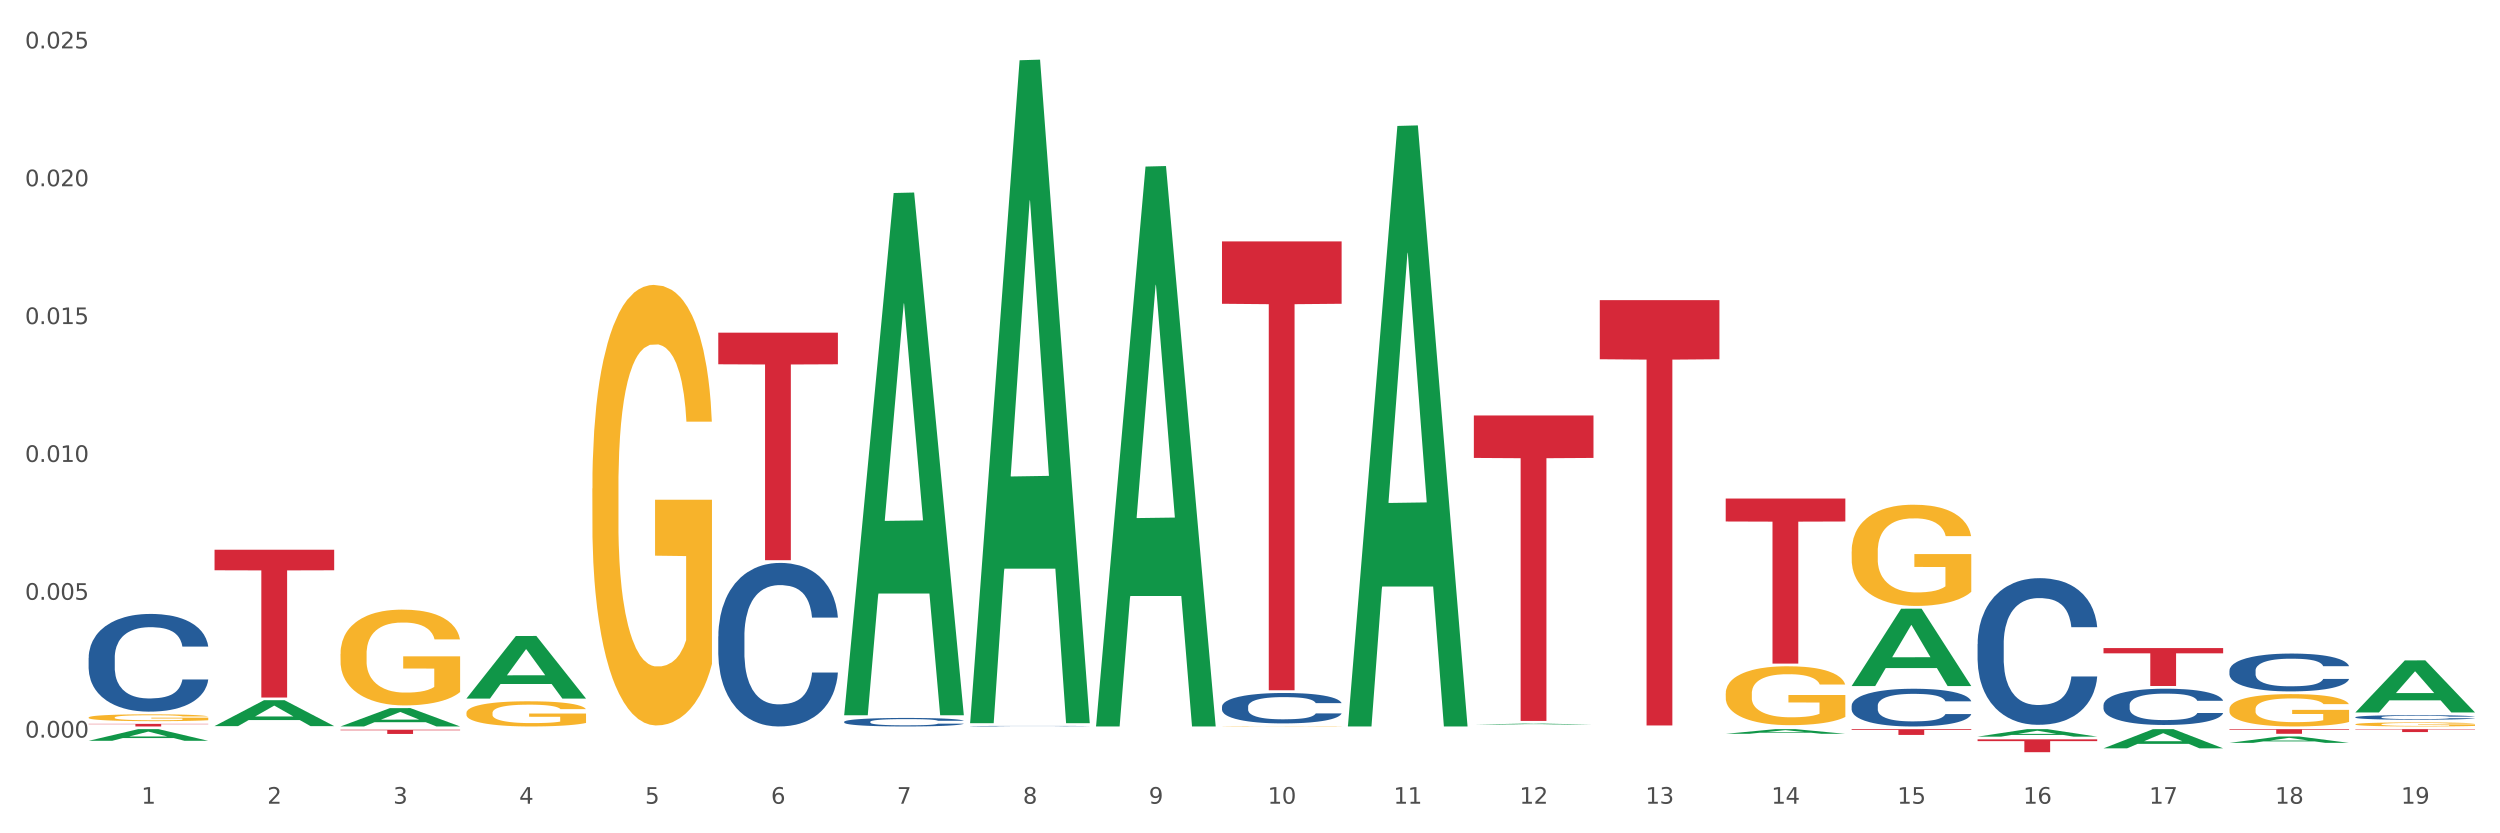<?xml version="1.0" encoding="utf-8" standalone="no"?>
<!DOCTYPE svg PUBLIC "-//W3C//DTD SVG 1.1//EN"
  "http://www.w3.org/Graphics/SVG/1.1/DTD/svg11.dtd">
<svg xmlns:xlink="http://www.w3.org/1999/xlink" width="1080pt" height="360pt" viewBox="0 0 1080 360" xmlns="http://www.w3.org/2000/svg" version="1.1">
 <rect x="0" y="0" width="1080" height="360" fill="#333333" stroke="none"/>
 <defs>
  <style type="text/css">*{stroke-linejoin: round; stroke-linecap: butt}</style>
 </defs>
 <g id="figure_1">
  <g id="patch_1">
   <path d="M 0 360 
L 1080 360 
L 1080 0 
L 0 0 
z
" style="fill: #ffffff; stroke: #ffffff; stroke-linejoin: miter"/>
  </g>
  <g id="axes_1">
   <g id="matplotlib.axis_1">
    <g id="xtick_1">
     <g id="text_1">
      <!-- 1 -->
      <g style="fill: #4d4d4d" transform="translate(61.07 347.204) scale(0.096 -0.096)">
       <defs>
        <path id="DejaVuSans-31" d="M 794 531 
L 1825 531 
L 1825 4091 
L 703 3866 
L 703 4441 
L 1819 4666 
L 2450 4666 
L 2450 531 
L 3481 531 
L 3481 0 
L 794 0 
L 794 531 
z
" transform="scale(0.016)"/>
       </defs>
       <use xlink:href="#DejaVuSans-31"/>
      </g>
     </g>
    </g>
    <g id="xtick_2">
     <g id="text_2">
      <!-- 2 -->
      <g style="fill: #4d4d4d" transform="translate(115.472 347.204) scale(0.096 -0.096)">
       <defs>
        <path id="DejaVuSans-32" d="M 1228 531 
L 3431 531 
L 3431 0 
L 469 0 
L 469 531 
Q 828 903 1448 1529 
Q 2069 2156 2228 2338 
Q 2531 2678 2651 2914 
Q 2772 3150 2772 3378 
Q 2772 3750 2511 3984 
Q 2250 4219 1831 4219 
Q 1534 4219 1204 4116 
Q 875 4013 500 3803 
L 500 4441 
Q 881 4594 1212 4672 
Q 1544 4750 1819 4750 
Q 2544 4750 2975 4387 
Q 3406 4025 3406 3419 
Q 3406 3131 3298 2873 
Q 3191 2616 2906 2266 
Q 2828 2175 2409 1742 
Q 1991 1309 1228 531 
z
" transform="scale(0.016)"/>
       </defs>
       <use xlink:href="#DejaVuSans-32"/>
      </g>
     </g>
    </g>
    <g id="xtick_3">
     <g id="text_3">
      <!-- 3 -->
      <g style="fill: #4d4d4d" transform="translate(169.874 347.204) scale(0.096 -0.096)">
       <defs>
        <path id="DejaVuSans-33" d="M 2597 2516 
Q 3050 2419 3304 2112 
Q 3559 1806 3559 1356 
Q 3559 666 3084 287 
Q 2609 -91 1734 -91 
Q 1441 -91 1130 -33 
Q 819 25 488 141 
L 488 750 
Q 750 597 1062 519 
Q 1375 441 1716 441 
Q 2309 441 2620 675 
Q 2931 909 2931 1356 
Q 2931 1769 2642 2001 
Q 2353 2234 1838 2234 
L 1294 2234 
L 1294 2753 
L 1863 2753 
Q 2328 2753 2575 2939 
Q 2822 3125 2822 3475 
Q 2822 3834 2567 4026 
Q 2313 4219 1838 4219 
Q 1578 4219 1281 4162 
Q 984 4106 628 3988 
L 628 4550 
Q 988 4650 1302 4700 
Q 1616 4750 1894 4750 
Q 2613 4750 3031 4423 
Q 3450 4097 3450 3541 
Q 3450 3153 3228 2886 
Q 3006 2619 2597 2516 
z
" transform="scale(0.016)"/>
       </defs>
       <use xlink:href="#DejaVuSans-33"/>
      </g>
     </g>
    </g>
    <g id="xtick_4">
     <g id="text_4">
      <!-- 4 -->
      <g style="fill: #4d4d4d" transform="translate(224.276 347.204) scale(0.096 -0.096)">
       <defs>
        <path id="DejaVuSans-34" d="M 2419 4116 
L 825 1625 
L 2419 1625 
L 2419 4116 
z
M 2253 4666 
L 3047 4666 
L 3047 1625 
L 3713 1625 
L 3713 1100 
L 3047 1100 
L 3047 0 
L 2419 0 
L 2419 1100 
L 313 1100 
L 313 1709 
L 2253 4666 
z
" transform="scale(0.016)"/>
       </defs>
       <use xlink:href="#DejaVuSans-34"/>
      </g>
     </g>
    </g>
    <g id="xtick_5">
     <g id="text_5">
      <!-- 5 -->
      <g style="fill: #4d4d4d" transform="translate(278.678 347.204) scale(0.096 -0.096)">
       <defs>
        <path id="DejaVuSans-35" d="M 691 4666 
L 3169 4666 
L 3169 4134 
L 1269 4134 
L 1269 2991 
Q 1406 3038 1543 3061 
Q 1681 3084 1819 3084 
Q 2600 3084 3056 2656 
Q 3513 2228 3513 1497 
Q 3513 744 3044 326 
Q 2575 -91 1722 -91 
Q 1428 -91 1123 -41 
Q 819 9 494 109 
L 494 744 
Q 775 591 1075 516 
Q 1375 441 1709 441 
Q 2250 441 2565 725 
Q 2881 1009 2881 1497 
Q 2881 1984 2565 2268 
Q 2250 2553 1709 2553 
Q 1456 2553 1204 2497 
Q 953 2441 691 2322 
L 691 4666 
z
" transform="scale(0.016)"/>
       </defs>
       <use xlink:href="#DejaVuSans-35"/>
      </g>
     </g>
    </g>
    <g id="xtick_6">
     <g id="text_6">
      <!-- 6 -->
      <g style="fill: #4d4d4d" transform="translate(333.08 347.204) scale(0.096 -0.096)">
       <defs>
        <path id="DejaVuSans-36" d="M 2113 2584 
Q 1688 2584 1439 2293 
Q 1191 2003 1191 1497 
Q 1191 994 1439 701 
Q 1688 409 2113 409 
Q 2538 409 2786 701 
Q 3034 994 3034 1497 
Q 3034 2003 2786 2293 
Q 2538 2584 2113 2584 
z
M 3366 4563 
L 3366 3988 
Q 3128 4100 2886 4159 
Q 2644 4219 2406 4219 
Q 1781 4219 1451 3797 
Q 1122 3375 1075 2522 
Q 1259 2794 1537 2939 
Q 1816 3084 2150 3084 
Q 2853 3084 3261 2657 
Q 3669 2231 3669 1497 
Q 3669 778 3244 343 
Q 2819 -91 2113 -91 
Q 1303 -91 875 529 
Q 447 1150 447 2328 
Q 447 3434 972 4092 
Q 1497 4750 2381 4750 
Q 2619 4750 2861 4703 
Q 3103 4656 3366 4563 
z
" transform="scale(0.016)"/>
       </defs>
       <use xlink:href="#DejaVuSans-36"/>
      </g>
     </g>
    </g>
    <g id="xtick_7">
     <g id="text_7">
      <!-- 7 -->
      <g style="fill: #4d4d4d" transform="translate(387.482 347.204) scale(0.096 -0.096)">
       <defs>
        <path id="DejaVuSans-37" d="M 525 4666 
L 3525 4666 
L 3525 4397 
L 1831 0 
L 1172 0 
L 2766 4134 
L 525 4134 
L 525 4666 
z
" transform="scale(0.016)"/>
       </defs>
       <use xlink:href="#DejaVuSans-37"/>
      </g>
     </g>
    </g>
    <g id="xtick_8">
     <g id="text_8">
      <!-- 8 -->
      <g style="fill: #4d4d4d" transform="translate(441.884 347.204) scale(0.096 -0.096)">
       <defs>
        <path id="DejaVuSans-38" d="M 2034 2216 
Q 1584 2216 1326 1975 
Q 1069 1734 1069 1313 
Q 1069 891 1326 650 
Q 1584 409 2034 409 
Q 2484 409 2743 651 
Q 3003 894 3003 1313 
Q 3003 1734 2745 1975 
Q 2488 2216 2034 2216 
z
M 1403 2484 
Q 997 2584 770 2862 
Q 544 3141 544 3541 
Q 544 4100 942 4425 
Q 1341 4750 2034 4750 
Q 2731 4750 3128 4425 
Q 3525 4100 3525 3541 
Q 3525 3141 3298 2862 
Q 3072 2584 2669 2484 
Q 3125 2378 3379 2068 
Q 3634 1759 3634 1313 
Q 3634 634 3220 271 
Q 2806 -91 2034 -91 
Q 1263 -91 848 271 
Q 434 634 434 1313 
Q 434 1759 690 2068 
Q 947 2378 1403 2484 
z
M 1172 3481 
Q 1172 3119 1398 2916 
Q 1625 2713 2034 2713 
Q 2441 2713 2670 2916 
Q 2900 3119 2900 3481 
Q 2900 3844 2670 4047 
Q 2441 4250 2034 4250 
Q 1625 4250 1398 4047 
Q 1172 3844 1172 3481 
z
" transform="scale(0.016)"/>
       </defs>
       <use xlink:href="#DejaVuSans-38"/>
      </g>
     </g>
    </g>
    <g id="xtick_9">
     <g id="text_9">
      <!-- 9 -->
      <g style="fill: #4d4d4d" transform="translate(496.286 347.204) scale(0.096 -0.096)">
       <defs>
        <path id="DejaVuSans-39" d="M 703 97 
L 703 672 
Q 941 559 1184 500 
Q 1428 441 1663 441 
Q 2288 441 2617 861 
Q 2947 1281 2994 2138 
Q 2813 1869 2534 1725 
Q 2256 1581 1919 1581 
Q 1219 1581 811 2004 
Q 403 2428 403 3163 
Q 403 3881 828 4315 
Q 1253 4750 1959 4750 
Q 2769 4750 3195 4129 
Q 3622 3509 3622 2328 
Q 3622 1225 3098 567 
Q 2575 -91 1691 -91 
Q 1453 -91 1209 -44 
Q 966 3 703 97 
z
M 1959 2075 
Q 2384 2075 2632 2365 
Q 2881 2656 2881 3163 
Q 2881 3666 2632 3958 
Q 2384 4250 1959 4250 
Q 1534 4250 1286 3958 
Q 1038 3666 1038 3163 
Q 1038 2656 1286 2365 
Q 1534 2075 1959 2075 
z
" transform="scale(0.016)"/>
       </defs>
       <use xlink:href="#DejaVuSans-39"/>
      </g>
     </g>
    </g>
    <g id="xtick_10">
     <g id="text_10">
      <!-- 10 -->
      <g style="fill: #4d4d4d" transform="translate(547.634 347.204) scale(0.096 -0.096)">
       <defs>
        <path id="DejaVuSans-30" d="M 2034 4250 
Q 1547 4250 1301 3770 
Q 1056 3291 1056 2328 
Q 1056 1369 1301 889 
Q 1547 409 2034 409 
Q 2525 409 2770 889 
Q 3016 1369 3016 2328 
Q 3016 3291 2770 3770 
Q 2525 4250 2034 4250 
z
M 2034 4750 
Q 2819 4750 3233 4129 
Q 3647 3509 3647 2328 
Q 3647 1150 3233 529 
Q 2819 -91 2034 -91 
Q 1250 -91 836 529 
Q 422 1150 422 2328 
Q 422 3509 836 4129 
Q 1250 4750 2034 4750 
z
" transform="scale(0.016)"/>
       </defs>
       <use xlink:href="#DejaVuSans-31"/>
       <use xlink:href="#DejaVuSans-30" transform="translate(63.623 0)"/>
      </g>
     </g>
    </g>
    <g id="xtick_11">
     <g id="text_11">
      <!-- 11 -->
      <g style="fill: #4d4d4d" transform="translate(602.035 347.204) scale(0.096 -0.096)">
       <use xlink:href="#DejaVuSans-31"/>
       <use xlink:href="#DejaVuSans-31" transform="translate(63.623 0)"/>
      </g>
     </g>
    </g>
    <g id="xtick_12">
     <g id="text_12">
      <!-- 12 -->
      <g style="fill: #4d4d4d" transform="translate(656.437 347.204) scale(0.096 -0.096)">
       <use xlink:href="#DejaVuSans-31"/>
       <use xlink:href="#DejaVuSans-32" transform="translate(63.623 0)"/>
      </g>
     </g>
    </g>
    <g id="xtick_13">
     <g id="text_13">
      <!-- 13 -->
      <g style="fill: #4d4d4d" transform="translate(710.839 347.204) scale(0.096 -0.096)">
       <use xlink:href="#DejaVuSans-31"/>
       <use xlink:href="#DejaVuSans-33" transform="translate(63.623 0)"/>
      </g>
     </g>
    </g>
    <g id="xtick_14">
     <g id="text_14">
      <!-- 14 -->
      <g style="fill: #4d4d4d" transform="translate(765.241 347.204) scale(0.096 -0.096)">
       <use xlink:href="#DejaVuSans-31"/>
       <use xlink:href="#DejaVuSans-34" transform="translate(63.623 0)"/>
      </g>
     </g>
    </g>
    <g id="xtick_15">
     <g id="text_15">
      <!-- 15 -->
      <g style="fill: #4d4d4d" transform="translate(819.643 347.204) scale(0.096 -0.096)">
       <use xlink:href="#DejaVuSans-31"/>
       <use xlink:href="#DejaVuSans-35" transform="translate(63.623 0)"/>
      </g>
     </g>
    </g>
    <g id="xtick_16">
     <g id="text_16">
      <!-- 16 -->
      <g style="fill: #4d4d4d" transform="translate(874.045 347.204) scale(0.096 -0.096)">
       <use xlink:href="#DejaVuSans-31"/>
       <use xlink:href="#DejaVuSans-36" transform="translate(63.623 0)"/>
      </g>
     </g>
    </g>
    <g id="xtick_17">
     <g id="text_17">
      <!-- 17 -->
      <g style="fill: #4d4d4d" transform="translate(928.447 347.204) scale(0.096 -0.096)">
       <use xlink:href="#DejaVuSans-31"/>
       <use xlink:href="#DejaVuSans-37" transform="translate(63.623 0)"/>
      </g>
     </g>
    </g>
    <g id="xtick_18">
     <g id="text_18">
      <!-- 18 -->
      <g style="fill: #4d4d4d" transform="translate(982.849 347.204) scale(0.096 -0.096)">
       <use xlink:href="#DejaVuSans-31"/>
       <use xlink:href="#DejaVuSans-38" transform="translate(63.623 0)"/>
      </g>
     </g>
    </g>
    <g id="xtick_19">
     <g id="text_19">
      <!-- 19 -->
      <g style="fill: #4d4d4d" transform="translate(1037.251 347.204) scale(0.096 -0.096)">
       <use xlink:href="#DejaVuSans-31"/>
       <use xlink:href="#DejaVuSans-39" transform="translate(63.623 0)"/>
      </g>
     </g>
    </g>
    <g id="xtick_20"/>
    <g id="xtick_21"/>
    <g id="xtick_22"/>
    <g id="xtick_23"/>
    <g id="xtick_24"/>
    <g id="xtick_25"/>
    <g id="xtick_26"/>
    <g id="xtick_27"/>
    <g id="xtick_28"/>
    <g id="xtick_29"/>
    <g id="xtick_30"/>
    <g id="xtick_31"/>
    <g id="xtick_32"/>
    <g id="xtick_33"/>
    <g id="xtick_34"/>
    <g id="xtick_35"/>
    <g id="xtick_36"/>
    <g id="xtick_37"/>
   </g>
   <g id="matplotlib.axis_2">
    <g id="ytick_1">
     <g id="text_20">
      <!-- 0.000 -->
      <g style="fill: #4d4d4d" transform="translate(10.8 318.64) scale(0.096 -0.096)">
       <defs>
        <path id="DejaVuSans-2e" d="M 684 794 
L 1344 794 
L 1344 0 
L 684 0 
L 684 794 
z
" transform="scale(0.016)"/>
       </defs>
       <use xlink:href="#DejaVuSans-30"/>
       <use xlink:href="#DejaVuSans-2e" transform="translate(63.623 0)"/>
       <use xlink:href="#DejaVuSans-30" transform="translate(95.41 0)"/>
       <use xlink:href="#DejaVuSans-30" transform="translate(159.033 0)"/>
       <use xlink:href="#DejaVuSans-30" transform="translate(222.656 0)"/>
      </g>
     </g>
    </g>
    <g id="ytick_2">
     <g id="text_21">
      <!-- 0.005 -->
      <g style="fill: #4d4d4d" transform="translate(10.8 259.095) scale(0.096 -0.096)">
       <use xlink:href="#DejaVuSans-30"/>
       <use xlink:href="#DejaVuSans-2e" transform="translate(63.623 0)"/>
       <use xlink:href="#DejaVuSans-30" transform="translate(95.41 0)"/>
       <use xlink:href="#DejaVuSans-30" transform="translate(159.033 0)"/>
       <use xlink:href="#DejaVuSans-35" transform="translate(222.656 0)"/>
      </g>
     </g>
    </g>
    <g id="ytick_3">
     <g id="text_22">
      <!-- 0.010 -->
      <g style="fill: #4d4d4d" transform="translate(10.8 199.551) scale(0.096 -0.096)">
       <use xlink:href="#DejaVuSans-30"/>
       <use xlink:href="#DejaVuSans-2e" transform="translate(63.623 0)"/>
       <use xlink:href="#DejaVuSans-30" transform="translate(95.41 0)"/>
       <use xlink:href="#DejaVuSans-31" transform="translate(159.033 0)"/>
       <use xlink:href="#DejaVuSans-30" transform="translate(222.656 0)"/>
      </g>
     </g>
    </g>
    <g id="ytick_4">
     <g id="text_23">
      <!-- 0.015 -->
      <g style="fill: #4d4d4d" transform="translate(10.8 140.006) scale(0.096 -0.096)">
       <use xlink:href="#DejaVuSans-30"/>
       <use xlink:href="#DejaVuSans-2e" transform="translate(63.623 0)"/>
       <use xlink:href="#DejaVuSans-30" transform="translate(95.41 0)"/>
       <use xlink:href="#DejaVuSans-31" transform="translate(159.033 0)"/>
       <use xlink:href="#DejaVuSans-35" transform="translate(222.656 0)"/>
      </g>
     </g>
    </g>
    <g id="ytick_5">
     <g id="text_24">
      <!-- 0.020 -->
      <g style="fill: #4d4d4d" transform="translate(10.8 80.461) scale(0.096 -0.096)">
       <use xlink:href="#DejaVuSans-30"/>
       <use xlink:href="#DejaVuSans-2e" transform="translate(63.623 0)"/>
       <use xlink:href="#DejaVuSans-30" transform="translate(95.41 0)"/>
       <use xlink:href="#DejaVuSans-32" transform="translate(159.033 0)"/>
       <use xlink:href="#DejaVuSans-30" transform="translate(222.656 0)"/>
      </g>
     </g>
    </g>
    <g id="ytick_6">
     <g id="text_25">
      <!-- 0.025 -->
      <g style="fill: #4d4d4d" transform="translate(10.8 20.916) scale(0.096 -0.096)">
       <use xlink:href="#DejaVuSans-30"/>
       <use xlink:href="#DejaVuSans-2e" transform="translate(63.623 0)"/>
       <use xlink:href="#DejaVuSans-30" transform="translate(95.41 0)"/>
       <use xlink:href="#DejaVuSans-32" transform="translate(159.033 0)"/>
       <use xlink:href="#DejaVuSans-35" transform="translate(222.656 0)"/>
      </g>
     </g>
    </g>
    <g id="ytick_7"/>
    <g id="ytick_8"/>
    <g id="ytick_9"/>
    <g id="ytick_10"/>
    <g id="ytick_11"/>
   </g>
   <g id="PolyCollection_1">
    <path d="M 38.283 320.024 
L 38.336 320.019 
L 59.648 314.998 
L 68.493 314.993 
L 89.965 320.033 
L 79.735 320.033 
L 75.1 318.859 
L 53.095 318.859 
L 52.935 318.878 
L 48.46 320.033 
L 38.283 320.033 
L 38.283 320.024 
L 55.865 318.159 
L 72.329 318.154 
L 64.177 316.067 
L 64.071 316.058 
L 63.964 316.072 
L 55.812 318.154 
L 55.865 318.159 
L 38.283 320.024 
z
" clip-path="url(#p46da524b5e)" style="fill: #109648"/>
    <path d="M 255.891 211.024 
L 255.952 210.85 
L 255.952 204.593 
L 256.074 199.204 
L 256.684 186.168 
L 257.599 175.391 
L 258.27 169.655 
L 258.942 164.962 
L 259.735 160.268 
L 260.711 155.402 
L 262.481 148.275 
L 263.579 144.625 
L 264.921 140.801 
L 267.362 135.238 
L 269.132 132.11 
L 270.962 129.502 
L 273.952 126.374 
L 275.905 124.983 
L 277.979 123.94 
L 280.481 123.245 
L 282.372 123.071 
L 286.522 123.592 
L 290.061 125.157 
L 291.769 126.374 
L 293.966 128.459 
L 295.125 129.85 
L 297.017 132.631 
L 298.969 136.281 
L 300.312 139.41 
L 302.325 145.32 
L 303.851 151.23 
L 305.254 158.53 
L 305.986 163.571 
L 306.535 168.264 
L 307.024 173.653 
L 307.512 182.17 
L 296.528 182.17 
L 296.101 176.086 
L 295.43 170.35 
L 294.454 164.788 
L 293.6 161.311 
L 292.135 156.966 
L 290.793 154.185 
L 289.389 152.099 
L 287.681 150.361 
L 286.339 149.492 
L 284.447 148.796 
L 280.725 148.97 
L 278.223 150.361 
L 276.515 152.099 
L 275.416 153.663 
L 274.44 155.402 
L 273.342 157.835 
L 272.06 161.485 
L 271.145 164.788 
L 270.23 168.96 
L 269.498 173.131 
L 268.827 177.998 
L 268.277 183.213 
L 267.85 188.601 
L 267.484 195.206 
L 267.179 206.157 
L 267.179 229.97 
L 267.301 235.359 
L 267.606 242.485 
L 267.972 247.874 
L 268.582 254.305 
L 269.132 258.651 
L 270.169 264.908 
L 271.328 270.123 
L 272.244 273.425 
L 273.159 276.207 
L 274.745 280.031 
L 276.515 283.159 
L 278.04 285.071 
L 280.115 286.81 
L 281.518 287.505 
L 282.739 287.852 
L 285.728 287.852 
L 287.864 287.331 
L 290.244 286.114 
L 292.074 284.55 
L 293.6 282.638 
L 295.308 279.509 
L 296.406 276.554 
L 296.406 240.226 
L 282.983 240.052 
L 282.983 215.891 
L 307.573 215.891 
L 307.573 286.81 
L 306.535 290.46 
L 305.376 293.762 
L 304.156 296.717 
L 302.325 300.368 
L 300.129 303.844 
L 298.176 306.277 
L 296.101 308.363 
L 293.661 310.275 
L 290.488 312.013 
L 288.535 312.709 
L 286.094 313.23 
L 283.227 313.404 
L 280.725 313.056 
L 278.284 312.187 
L 275.722 310.623 
L 273.22 308.363 
L 271.328 306.104 
L 269.437 303.322 
L 267.423 299.672 
L 265.837 296.196 
L 264.616 293.067 
L 263.274 289.069 
L 261.81 283.855 
L 260.711 279.161 
L 259.735 274.294 
L 258.698 268.037 
L 257.965 262.649 
L 257.233 255.87 
L 256.806 250.829 
L 256.318 243.007 
L 255.952 232.056 
L 255.891 211.024 
z
" clip-path="url(#p46da524b5e)" style="fill: #f7b32b"/>
    <path d="M 745.508 299.586 
L 745.569 299.563 
L 745.569 298.726 
L 745.691 298.006 
L 746.302 296.263 
L 747.217 294.822 
L 747.888 294.055 
L 748.559 293.428 
L 749.352 292.8 
L 750.329 292.15 
L 752.098 291.197 
L 753.197 290.709 
L 754.539 290.198 
L 756.98 289.454 
L 758.749 289.036 
L 760.58 288.687 
L 763.57 288.269 
L 765.522 288.083 
L 767.597 287.943 
L 770.098 287.85 
L 771.99 287.827 
L 776.139 287.897 
L 779.678 288.106 
L 781.387 288.269 
L 783.583 288.548 
L 784.743 288.734 
L 786.634 289.105 
L 788.587 289.593 
L 789.929 290.012 
L 791.943 290.802 
L 793.468 291.592 
L 794.872 292.568 
L 795.604 293.242 
L 796.153 293.869 
L 796.641 294.59 
L 797.129 295.728 
L 786.146 295.728 
L 785.719 294.915 
L 785.048 294.148 
L 784.071 293.404 
L 783.217 292.94 
L 781.753 292.359 
L 780.41 291.987 
L 779.007 291.708 
L 777.299 291.476 
L 775.956 291.359 
L 774.065 291.267 
L 770.343 291.29 
L 767.841 291.476 
L 766.132 291.708 
L 765.034 291.917 
L 764.058 292.15 
L 762.959 292.475 
L 761.678 292.963 
L 760.763 293.404 
L 759.848 293.962 
L 759.115 294.52 
L 758.444 295.171 
L 757.895 295.868 
L 757.468 296.588 
L 757.102 297.471 
L 756.797 298.935 
L 756.797 302.119 
L 756.919 302.839 
L 757.224 303.792 
L 757.59 304.512 
L 758.2 305.372 
L 758.749 305.953 
L 759.786 306.79 
L 760.946 307.487 
L 761.861 307.929 
L 762.776 308.3 
L 764.363 308.812 
L 766.132 309.23 
L 767.658 309.486 
L 769.732 309.718 
L 771.136 309.811 
L 772.356 309.857 
L 775.346 309.857 
L 777.482 309.788 
L 779.861 309.625 
L 781.692 309.416 
L 783.217 309.16 
L 784.926 308.742 
L 786.024 308.347 
L 786.024 303.49 
L 772.6 303.467 
L 772.6 300.237 
L 797.19 300.237 
L 797.19 309.718 
L 796.153 310.206 
L 794.994 310.647 
L 793.773 311.042 
L 791.943 311.531 
L 789.746 311.995 
L 787.794 312.321 
L 785.719 312.599 
L 783.278 312.855 
L 780.105 313.087 
L 778.153 313.18 
L 775.712 313.25 
L 772.844 313.273 
L 770.343 313.227 
L 767.902 313.111 
L 765.339 312.902 
L 762.837 312.599 
L 760.946 312.297 
L 759.054 311.926 
L 757.041 311.438 
L 755.454 310.973 
L 754.234 310.554 
L 752.892 310.02 
L 751.427 309.323 
L 750.329 308.695 
L 749.352 308.045 
L 748.315 307.208 
L 747.583 306.488 
L 746.851 305.581 
L 746.424 304.908 
L 745.936 303.862 
L 745.569 302.398 
L 745.508 299.586 
z
" clip-path="url(#p46da524b5e)" style="fill: #f7b32b"/>
    <path d="M 799.91 238.246 
L 799.971 238.206 
L 799.971 236.768 
L 800.093 235.53 
L 800.704 232.533 
L 801.619 230.057 
L 802.29 228.738 
L 802.961 227.66 
L 803.754 226.581 
L 804.731 225.462 
L 806.5 223.825 
L 807.599 222.986 
L 808.941 222.107 
L 811.382 220.828 
L 813.151 220.109 
L 814.982 219.51 
L 817.972 218.791 
L 819.924 218.471 
L 821.999 218.232 
L 824.5 218.072 
L 826.392 218.032 
L 830.541 218.152 
L 834.08 218.511 
L 835.789 218.791 
L 837.985 219.27 
L 839.145 219.59 
L 841.036 220.229 
L 842.989 221.068 
L 844.331 221.787 
L 846.345 223.145 
L 847.87 224.504 
L 849.274 226.182 
L 850.006 227.34 
L 850.555 228.419 
L 851.043 229.657 
L 851.531 231.615 
L 840.548 231.615 
L 840.121 230.216 
L 839.45 228.898 
L 838.473 227.62 
L 837.619 226.821 
L 836.155 225.822 
L 834.812 225.183 
L 833.409 224.703 
L 831.7 224.304 
L 830.358 224.104 
L 828.467 223.944 
L 824.744 223.984 
L 822.243 224.304 
L 820.534 224.703 
L 819.436 225.063 
L 818.46 225.462 
L 817.361 226.022 
L 816.08 226.861 
L 815.165 227.62 
L 814.249 228.578 
L 813.517 229.537 
L 812.846 230.656 
L 812.297 231.854 
L 811.87 233.093 
L 811.504 234.611 
L 811.199 237.128 
L 811.199 242.601 
L 811.321 243.839 
L 811.626 245.477 
L 811.992 246.715 
L 812.602 248.194 
L 813.151 249.192 
L 814.188 250.631 
L 815.348 251.829 
L 816.263 252.588 
L 817.178 253.227 
L 818.765 254.106 
L 820.534 254.825 
L 822.06 255.265 
L 824.134 255.664 
L 825.538 255.824 
L 826.758 255.904 
L 829.748 255.904 
L 831.884 255.784 
L 834.263 255.504 
L 836.094 255.145 
L 837.619 254.705 
L 839.328 253.986 
L 840.426 253.307 
L 840.426 244.958 
L 827.002 244.918 
L 827.002 239.365 
L 851.592 239.365 
L 851.592 255.664 
L 850.555 256.503 
L 849.396 257.262 
L 848.175 257.941 
L 846.345 258.78 
L 844.148 259.579 
L 842.195 260.138 
L 840.121 260.618 
L 837.68 261.057 
L 834.507 261.457 
L 832.555 261.617 
L 830.114 261.736 
L 827.246 261.776 
L 824.744 261.696 
L 822.304 261.497 
L 819.741 261.137 
L 817.239 260.618 
L 815.348 260.099 
L 813.456 259.459 
L 811.443 258.62 
L 809.856 257.821 
L 808.636 257.102 
L 807.293 256.183 
L 805.829 254.985 
L 804.731 253.906 
L 803.754 252.788 
L 802.717 251.35 
L 801.985 250.111 
L 801.253 248.553 
L 800.826 247.395 
L 800.337 245.597 
L 799.971 243.08 
L 799.91 238.246 
z
" clip-path="url(#p46da524b5e)" style="fill: #f7b32b"/>
    <path d="M 963.116 306.311 
L 963.177 306.298 
L 963.177 305.838 
L 963.299 305.442 
L 963.909 304.484 
L 964.825 303.692 
L 965.496 303.27 
L 966.167 302.925 
L 966.96 302.581 
L 967.937 302.223 
L 969.706 301.699 
L 970.804 301.431 
L 972.147 301.15 
L 974.587 300.741 
L 976.357 300.511 
L 978.188 300.319 
L 981.177 300.089 
L 983.13 299.987 
L 985.205 299.91 
L 987.706 299.859 
L 989.598 299.846 
L 993.747 299.885 
L 997.286 300 
L 998.995 300.089 
L 1001.191 300.243 
L 1002.35 300.345 
L 1004.242 300.549 
L 1006.195 300.817 
L 1007.537 301.047 
L 1009.551 301.482 
L 1011.076 301.916 
L 1012.479 302.453 
L 1013.212 302.823 
L 1013.761 303.168 
L 1014.249 303.564 
L 1014.737 304.19 
L 1003.754 304.19 
L 1003.327 303.743 
L 1002.656 303.322 
L 1001.679 302.913 
L 1000.825 302.657 
L 999.361 302.338 
L 998.018 302.133 
L 996.615 301.98 
L 994.906 301.852 
L 993.564 301.788 
L 991.672 301.737 
L 987.95 301.75 
L 985.449 301.852 
L 983.74 301.98 
L 982.642 302.095 
L 981.666 302.223 
L 980.567 302.402 
L 979.286 302.67 
L 978.371 302.913 
L 977.455 303.219 
L 976.723 303.526 
L 976.052 303.884 
L 975.503 304.267 
L 975.076 304.663 
L 974.71 305.148 
L 974.404 305.953 
L 974.404 307.704 
L 974.526 308.1 
L 974.832 308.623 
L 975.198 309.02 
L 975.808 309.492 
L 976.357 309.812 
L 977.394 310.272 
L 978.554 310.655 
L 979.469 310.898 
L 980.384 311.102 
L 981.971 311.383 
L 983.74 311.613 
L 985.266 311.754 
L 987.34 311.881 
L 988.744 311.932 
L 989.964 311.958 
L 992.954 311.958 
L 995.089 311.92 
L 997.469 311.83 
L 999.3 311.715 
L 1000.825 311.575 
L 1002.534 311.345 
L 1003.632 311.128 
L 1003.632 308.457 
L 990.208 308.445 
L 990.208 306.669 
L 1014.798 306.669 
L 1014.798 311.881 
L 1013.761 312.15 
L 1012.601 312.392 
L 1011.381 312.61 
L 1009.551 312.878 
L 1007.354 313.133 
L 1005.401 313.312 
L 1003.327 313.466 
L 1000.886 313.606 
L 997.713 313.734 
L 995.761 313.785 
L 993.32 313.823 
L 990.452 313.836 
L 987.95 313.81 
L 985.51 313.747 
L 982.947 313.632 
L 980.445 313.466 
L 978.554 313.299 
L 976.662 313.095 
L 974.649 312.827 
L 973.062 312.571 
L 971.842 312.341 
L 970.499 312.047 
L 969.035 311.664 
L 967.937 311.319 
L 966.96 310.961 
L 965.923 310.502 
L 965.191 310.105 
L 964.459 309.607 
L 964.031 309.237 
L 963.543 308.662 
L 963.177 307.857 
L 963.116 306.311 
z
" clip-path="url(#p46da524b5e)" style="fill: #f7b32b"/>
    <path d="M 1017.518 312.891 
L 1017.579 312.889 
L 1017.579 312.831 
L 1017.701 312.782 
L 1018.311 312.661 
L 1019.227 312.562 
L 1019.898 312.509 
L 1020.569 312.465 
L 1021.362 312.422 
L 1022.339 312.377 
L 1024.108 312.311 
L 1025.206 312.278 
L 1026.549 312.242 
L 1028.989 312.191 
L 1030.759 312.162 
L 1032.589 312.138 
L 1035.579 312.109 
L 1037.532 312.096 
L 1039.606 312.087 
L 1042.108 312.08 
L 1044 312.079 
L 1048.149 312.084 
L 1051.688 312.098 
L 1053.396 312.109 
L 1055.593 312.128 
L 1056.752 312.141 
L 1058.644 312.167 
L 1060.597 312.201 
L 1061.939 312.23 
L 1063.952 312.284 
L 1065.478 312.339 
L 1066.881 312.406 
L 1067.614 312.453 
L 1068.163 312.496 
L 1068.651 312.546 
L 1069.139 312.624 
L 1058.156 312.624 
L 1057.729 312.568 
L 1057.058 312.515 
L 1056.081 312.464 
L 1055.227 312.432 
L 1053.763 312.392 
L 1052.42 312.366 
L 1051.017 312.347 
L 1049.308 312.331 
L 1047.966 312.323 
L 1046.074 312.316 
L 1042.352 312.318 
L 1039.851 312.331 
L 1038.142 312.347 
L 1037.044 312.361 
L 1036.067 312.377 
L 1034.969 312.4 
L 1033.688 312.433 
L 1032.773 312.464 
L 1031.857 312.502 
L 1031.125 312.541 
L 1030.454 312.586 
L 1029.905 312.634 
L 1029.478 312.684 
L 1029.111 312.745 
L 1028.806 312.846 
L 1028.806 313.066 
L 1028.928 313.115 
L 1029.234 313.181 
L 1029.6 313.231 
L 1030.21 313.29 
L 1030.759 313.33 
L 1031.796 313.388 
L 1032.956 313.436 
L 1033.871 313.467 
L 1034.786 313.493 
L 1036.373 313.528 
L 1038.142 313.557 
L 1039.668 313.574 
L 1041.742 313.59 
L 1043.146 313.597 
L 1044.366 313.6 
L 1047.356 313.6 
L 1049.491 313.595 
L 1051.871 313.584 
L 1053.702 313.57 
L 1055.227 313.552 
L 1056.935 313.523 
L 1058.034 313.496 
L 1058.034 313.16 
L 1044.61 313.159 
L 1044.61 312.936 
L 1069.2 312.936 
L 1069.2 313.59 
L 1068.163 313.624 
L 1067.003 313.655 
L 1065.783 313.682 
L 1063.952 313.716 
L 1061.756 313.748 
L 1059.803 313.77 
L 1057.729 313.789 
L 1055.288 313.807 
L 1052.115 313.823 
L 1050.163 313.83 
L 1047.722 313.834 
L 1044.854 313.836 
L 1042.352 313.833 
L 1039.912 313.825 
L 1037.349 313.81 
L 1034.847 313.789 
L 1032.956 313.769 
L 1031.064 313.743 
L 1029.05 313.709 
L 1027.464 313.677 
L 1026.244 313.648 
L 1024.901 313.611 
L 1023.437 313.563 
L 1022.339 313.52 
L 1021.362 313.475 
L 1020.325 313.417 
L 1019.593 313.367 
L 1018.861 313.305 
L 1018.433 313.258 
L 1017.945 313.186 
L 1017.579 313.085 
L 1017.518 312.891 
z
" clip-path="url(#p46da524b5e)" style="fill: #f7b32b"/>
    <path d="M 1017.518 314.993 
L 1069.2 314.993 
L 1069.2 315.169 
L 1048.87 315.171 
L 1048.87 316.263 
L 1037.726 316.263 
L 1037.726 315.171 
L 1017.518 315.169 
L 1017.518 314.994 
L 1017.518 314.993 
z
" clip-path="url(#p46da524b5e)" style="fill: #d62839"/>
    <path d="M 963.116 314.993 
L 1014.798 314.993 
L 1014.798 315.273 
L 994.468 315.275 
L 994.468 317.007 
L 983.324 317.007 
L 983.324 315.275 
L 963.116 315.273 
L 963.116 314.995 
L 963.116 314.993 
z
" clip-path="url(#p46da524b5e)" style="fill: #d62839"/>
    <path d="M 908.714 279.951 
L 960.396 279.951 
L 960.396 282.232 
L 940.066 282.247 
L 940.066 296.365 
L 928.922 296.365 
L 928.922 282.247 
L 908.714 282.232 
L 908.714 279.966 
L 908.714 279.951 
z
" clip-path="url(#p46da524b5e)" style="fill: #d62839"/>
    <path d="M 854.312 319.389 
L 905.994 319.389 
L 905.994 320.162 
L 885.664 320.167 
L 885.664 324.95 
L 874.52 324.95 
L 874.52 320.167 
L 854.312 320.162 
L 854.312 319.395 
L 854.312 319.389 
z
" clip-path="url(#p46da524b5e)" style="fill: #d62839"/>
    <path d="M 799.91 314.993 
L 851.592 314.993 
L 851.592 315.34 
L 831.262 315.342 
L 831.262 317.489 
L 820.118 317.489 
L 820.118 315.342 
L 799.91 315.34 
L 799.91 314.995 
L 799.91 314.993 
z
" clip-path="url(#p46da524b5e)" style="fill: #d62839"/>
    <path d="M 745.508 215.377 
L 797.19 215.377 
L 797.19 225.285 
L 776.86 225.352 
L 776.86 286.67 
L 765.716 286.67 
L 765.716 225.352 
L 745.508 225.285 
L 745.508 215.444 
L 745.508 215.377 
z
" clip-path="url(#p46da524b5e)" style="fill: #d62839"/>
    <path d="M 691.106 129.656 
L 742.788 129.656 
L 742.788 155.19 
L 722.458 155.362 
L 722.458 313.396 
L 711.314 313.396 
L 711.314 155.362 
L 691.106 155.19 
L 691.106 129.828 
L 691.106 129.656 
z
" clip-path="url(#p46da524b5e)" style="fill: #d62839"/>
    <path d="M 636.704 179.486 
L 688.386 179.486 
L 688.386 197.823 
L 668.057 197.947 
L 668.057 311.438 
L 656.912 311.438 
L 656.912 197.947 
L 636.704 197.823 
L 636.704 179.61 
L 636.704 179.486 
z
" clip-path="url(#p46da524b5e)" style="fill: #d62839"/>
    <path d="M 527.901 104.278 
L 579.582 104.278 
L 579.582 131.228 
L 559.253 131.41 
L 559.253 298.206 
L 548.108 298.206 
L 548.108 131.41 
L 527.901 131.228 
L 527.901 104.46 
L 527.901 104.278 
z
" clip-path="url(#p46da524b5e)" style="fill: #d62839"/>
    <path d="M 310.293 143.705 
L 361.975 143.705 
L 361.975 157.367 
L 341.645 157.46 
L 341.645 242.016 
L 330.5 242.016 
L 330.5 157.46 
L 310.293 157.367 
L 310.293 143.798 
L 310.293 143.705 
z
" clip-path="url(#p46da524b5e)" style="fill: #d62839"/>
    <path d="M 147.087 315.233 
L 198.769 315.233 
L 198.769 315.488 
L 178.439 315.489 
L 178.439 317.065 
L 167.294 317.065 
L 167.294 315.489 
L 147.087 315.488 
L 147.087 315.235 
L 147.087 315.233 
z
" clip-path="url(#p46da524b5e)" style="fill: #d62839"/>
    <path d="M 92.685 237.485 
L 144.367 237.485 
L 144.367 246.356 
L 124.037 246.416 
L 124.037 301.321 
L 112.892 301.321 
L 112.892 246.416 
L 92.685 246.356 
L 92.685 237.545 
L 92.685 237.485 
z
" clip-path="url(#p46da524b5e)" style="fill: #d62839"/>
    <path d="M 38.283 312.703 
L 89.965 312.703 
L 89.965 312.861 
L 69.635 312.862 
L 69.635 313.836 
L 58.49 313.836 
L 58.49 312.862 
L 38.283 312.861 
L 38.283 312.704 
L 38.283 312.703 
z
" clip-path="url(#p46da524b5e)" style="fill: #d62839"/>
    <path d="M 38.283 284.184 
L 38.344 284.146 
L 38.344 283.066 
L 38.527 281.601 
L 39.199 278.902 
L 40.055 276.859 
L 41.521 274.468 
L 42.315 273.466 
L 43.353 272.348 
L 45.492 270.536 
L 47.935 268.994 
L 49.646 268.145 
L 50.929 267.606 
L 53.8 266.642 
L 55.449 266.218 
L 57.16 265.871 
L 58.626 265.639 
L 61.069 265.369 
L 63.024 265.254 
L 65.285 265.215 
L 67.178 265.254 
L 69.683 265.408 
L 73.348 265.871 
L 74.754 266.141 
L 76.647 266.603 
L 78.602 267.22 
L 80.191 267.837 
L 82.023 268.724 
L 83.917 269.88 
L 85.75 271.345 
L 87.033 272.695 
L 88.071 274.121 
L 88.987 275.856 
L 89.659 277.746 
L 89.965 279.326 
L 78.785 279.326 
L 78.48 277.9 
L 77.869 276.358 
L 77.258 275.317 
L 76.586 274.468 
L 75.548 273.505 
L 74.631 272.888 
L 73.104 272.155 
L 71.699 271.692 
L 70.538 271.423 
L 69.133 271.191 
L 66.14 270.96 
L 64.002 270.96 
L 62.658 271.037 
L 61.008 271.23 
L 59.603 271.5 
L 57.954 271.962 
L 56.671 272.464 
L 55.388 273.119 
L 54.655 273.582 
L 53.555 274.43 
L 52.822 275.124 
L 51.845 276.319 
L 51.295 277.167 
L 50.318 279.365 
L 49.89 280.984 
L 49.707 282.102 
L 49.585 283.336 
L 49.585 289.351 
L 49.951 292.049 
L 50.257 293.206 
L 50.745 294.517 
L 51.662 296.213 
L 53.006 297.871 
L 54.411 299.066 
L 55.571 299.799 
L 56.671 300.339 
L 57.771 300.763 
L 59.115 301.148 
L 60.214 301.38 
L 61.864 301.611 
L 63.818 301.727 
L 65.346 301.727 
L 68.461 301.534 
L 69.866 301.341 
L 71.21 301.071 
L 72.676 300.647 
L 73.837 300.185 
L 74.509 299.838 
L 75.609 299.105 
L 76.464 298.334 
L 77.197 297.447 
L 77.686 296.676 
L 78.236 295.519 
L 78.663 294.209 
L 78.785 293.515 
L 89.965 293.515 
L 89.72 294.902 
L 89.293 296.252 
L 88.438 298.064 
L 87.766 299.105 
L 86.727 300.377 
L 85.627 301.457 
L 84.1 302.652 
L 82.695 303.539 
L 81.229 304.31 
L 79.641 305.004 
L 76.769 305.968 
L 75.731 306.238 
L 73.532 306.7 
L 71.821 306.97 
L 69.317 307.24 
L 66.751 307.394 
L 64.063 307.433 
L 61.68 307.356 
L 59.053 307.124 
L 57.404 306.893 
L 55.571 306.546 
L 53.433 306.006 
L 51.417 305.351 
L 49.523 304.58 
L 47.752 303.693 
L 46.102 302.691 
L 43.964 301.033 
L 42.376 299.413 
L 41.215 297.91 
L 40.421 296.637 
L 39.627 295.018 
L 39.199 293.9 
L 38.527 291.201 
L 38.283 288.695 
L 38.283 284.184 
z
" clip-path="url(#p46da524b5e)" style="fill: #255c99"/>
    <path d="M 310.293 274.923 
L 310.354 274.858 
L 310.354 273.051 
L 310.537 270.599 
L 311.209 266.082 
L 312.064 262.662 
L 313.531 258.661 
L 314.325 256.983 
L 315.363 255.111 
L 317.501 252.078 
L 319.945 249.497 
L 321.655 248.077 
L 322.938 247.174 
L 325.81 245.56 
L 327.459 244.851 
L 329.169 244.27 
L 330.636 243.883 
L 333.079 243.431 
L 335.034 243.237 
L 337.294 243.173 
L 339.188 243.237 
L 341.693 243.495 
L 345.358 244.27 
L 346.763 244.721 
L 348.657 245.496 
L 350.612 246.528 
L 352.2 247.561 
L 354.033 249.045 
L 355.927 250.981 
L 357.759 253.433 
L 359.042 255.692 
L 360.081 258.08 
L 360.997 260.984 
L 361.669 264.146 
L 361.975 266.792 
L 350.795 266.792 
L 350.49 264.404 
L 349.879 261.823 
L 349.268 260.08 
L 348.596 258.661 
L 347.557 257.047 
L 346.641 256.015 
L 345.114 254.789 
L 343.709 254.014 
L 342.548 253.562 
L 341.143 253.175 
L 338.15 252.788 
L 336.012 252.788 
L 334.668 252.917 
L 333.018 253.24 
L 331.613 253.692 
L 329.964 254.466 
L 328.681 255.305 
L 327.398 256.402 
L 326.665 257.176 
L 325.565 258.596 
L 324.832 259.758 
L 323.855 261.758 
L 323.305 263.178 
L 322.327 266.856 
L 321.9 269.567 
L 321.717 271.438 
L 321.594 273.503 
L 321.594 283.57 
L 321.961 288.087 
L 322.266 290.023 
L 322.755 292.218 
L 323.671 295.057 
L 325.015 297.832 
L 326.42 299.832 
L 327.581 301.059 
L 328.681 301.962 
L 329.78 302.672 
L 331.124 303.317 
L 332.224 303.704 
L 333.873 304.092 
L 335.828 304.285 
L 337.355 304.285 
L 340.471 303.963 
L 341.876 303.64 
L 343.22 303.188 
L 344.686 302.478 
L 345.847 301.704 
L 346.519 301.123 
L 347.619 299.897 
L 348.474 298.606 
L 349.207 297.122 
L 349.696 295.831 
L 350.245 293.895 
L 350.673 291.701 
L 350.795 290.54 
L 361.975 290.54 
L 361.73 292.863 
L 361.303 295.122 
L 360.447 298.155 
L 359.775 299.897 
L 358.737 302.027 
L 357.637 303.833 
L 356.11 305.834 
L 354.705 307.318 
L 353.239 308.609 
L 351.65 309.77 
L 348.779 311.384 
L 347.741 311.835 
L 345.541 312.61 
L 343.831 313.062 
L 341.326 313.513 
L 338.761 313.771 
L 336.073 313.836 
L 333.69 313.707 
L 331.063 313.32 
L 329.414 312.933 
L 327.581 312.352 
L 325.443 311.448 
L 323.427 310.351 
L 321.533 309.061 
L 319.762 307.576 
L 318.112 305.898 
L 315.974 303.124 
L 314.386 300.413 
L 313.225 297.896 
L 312.431 295.767 
L 311.637 293.056 
L 311.209 291.185 
L 310.537 286.668 
L 310.293 282.473 
L 310.293 274.923 
z
" clip-path="url(#p46da524b5e)" style="fill: #255c99"/>
    <path d="M 364.695 311.807 
L 364.756 311.803 
L 364.756 311.709 
L 364.939 311.581 
L 365.611 311.346 
L 366.466 311.167 
L 367.932 310.959 
L 368.727 310.871 
L 369.765 310.774 
L 371.903 310.615 
L 374.347 310.481 
L 376.057 310.407 
L 377.34 310.36 
L 380.211 310.276 
L 381.861 310.239 
L 383.571 310.208 
L 385.038 310.188 
L 387.481 310.165 
L 389.436 310.154 
L 391.696 310.151 
L 393.59 310.154 
L 396.095 310.168 
L 399.76 310.208 
L 401.165 310.232 
L 403.059 310.272 
L 405.014 310.326 
L 406.602 310.38 
L 408.435 310.457 
L 410.329 310.558 
L 412.161 310.686 
L 413.444 310.804 
L 414.483 310.928 
L 415.399 311.08 
L 416.071 311.245 
L 416.377 311.383 
L 405.197 311.383 
L 404.892 311.258 
L 404.281 311.124 
L 403.67 311.033 
L 402.998 310.959 
L 401.959 310.875 
L 401.043 310.821 
L 399.516 310.757 
L 398.111 310.716 
L 396.95 310.693 
L 395.545 310.673 
L 392.552 310.652 
L 390.413 310.652 
L 389.069 310.659 
L 387.42 310.676 
L 386.015 310.7 
L 384.366 310.74 
L 383.083 310.784 
L 381.8 310.841 
L 381.067 310.881 
L 379.967 310.955 
L 379.234 311.016 
L 378.257 311.12 
L 377.707 311.194 
L 376.729 311.386 
L 376.302 311.527 
L 376.118 311.625 
L 375.996 311.733 
L 375.996 312.258 
L 376.363 312.493 
L 376.668 312.594 
L 377.157 312.709 
L 378.073 312.857 
L 379.417 313.001 
L 380.822 313.106 
L 381.983 313.17 
L 383.083 313.217 
L 384.182 313.254 
L 385.526 313.287 
L 386.626 313.308 
L 388.275 313.328 
L 390.23 313.338 
L 391.757 313.338 
L 394.873 313.321 
L 396.278 313.304 
L 397.622 313.281 
L 399.088 313.244 
L 400.249 313.203 
L 400.921 313.173 
L 402.02 313.109 
L 402.876 313.042 
L 403.609 312.964 
L 404.098 312.897 
L 404.647 312.796 
L 405.075 312.682 
L 405.197 312.621 
L 416.377 312.621 
L 416.132 312.742 
L 415.705 312.86 
L 414.849 313.018 
L 414.177 313.109 
L 413.139 313.22 
L 412.039 313.314 
L 410.512 313.419 
L 409.107 313.496 
L 407.641 313.563 
L 406.052 313.624 
L 403.181 313.708 
L 402.143 313.732 
L 399.943 313.772 
L 398.233 313.796 
L 395.728 313.819 
L 393.162 313.833 
L 390.475 313.836 
L 388.092 313.829 
L 385.465 313.809 
L 383.816 313.789 
L 381.983 313.759 
L 379.845 313.711 
L 377.829 313.654 
L 375.935 313.587 
L 374.164 313.51 
L 372.514 313.422 
L 370.376 313.277 
L 368.788 313.136 
L 367.627 313.005 
L 366.833 312.894 
L 366.039 312.752 
L 365.611 312.655 
L 364.939 312.419 
L 364.695 312.2 
L 364.695 311.807 
z
" clip-path="url(#p46da524b5e)" style="fill: #255c99"/>
    <path d="M 38.283 309.956 
L 38.344 309.953 
L 38.344 309.856 
L 38.466 309.772 
L 39.076 309.57 
L 39.991 309.403 
L 40.663 309.313 
L 41.334 309.241 
L 42.127 309.168 
L 43.103 309.092 
L 44.873 308.981 
L 45.971 308.925 
L 47.314 308.865 
L 49.754 308.779 
L 51.524 308.73 
L 53.354 308.69 
L 56.344 308.641 
L 58.297 308.619 
L 60.371 308.603 
L 62.873 308.592 
L 64.765 308.59 
L 68.914 308.598 
L 72.453 308.622 
L 74.161 308.641 
L 76.358 308.673 
L 77.517 308.695 
L 79.409 308.738 
L 81.361 308.795 
L 82.704 308.844 
L 84.717 308.935 
L 86.243 309.027 
L 87.646 309.141 
L 88.378 309.219 
L 88.928 309.292 
L 89.416 309.376 
L 89.904 309.508 
L 78.921 309.508 
L 78.494 309.413 
L 77.822 309.324 
L 76.846 309.238 
L 75.992 309.184 
L 74.527 309.116 
L 73.185 309.073 
L 71.782 309.041 
L 70.073 309.014 
L 68.731 309 
L 66.839 308.989 
L 63.117 308.992 
L 60.615 309.014 
L 58.907 309.041 
L 57.809 309.065 
L 56.832 309.092 
L 55.734 309.13 
L 54.453 309.187 
L 53.537 309.238 
L 52.622 309.303 
L 51.89 309.367 
L 51.219 309.443 
L 50.67 309.524 
L 50.242 309.608 
L 49.876 309.71 
L 49.571 309.88 
L 49.571 310.25 
L 49.693 310.334 
L 49.998 310.445 
L 50.364 310.528 
L 50.975 310.628 
L 51.524 310.696 
L 52.561 310.793 
L 53.72 310.874 
L 54.636 310.925 
L 55.551 310.969 
L 57.137 311.028 
L 58.907 311.077 
L 60.432 311.106 
L 62.507 311.133 
L 63.91 311.144 
L 65.131 311.149 
L 68.121 311.149 
L 70.256 311.141 
L 72.636 311.122 
L 74.466 311.098 
L 75.992 311.068 
L 77.7 311.02 
L 78.799 310.974 
L 78.799 310.41 
L 65.375 310.407 
L 65.375 310.032 
L 89.965 310.032 
L 89.965 311.133 
L 88.928 311.19 
L 87.768 311.241 
L 86.548 311.287 
L 84.717 311.344 
L 82.521 311.398 
L 80.568 311.436 
L 78.494 311.468 
L 76.053 311.498 
L 72.88 311.525 
L 70.927 311.536 
L 68.487 311.544 
L 65.619 311.546 
L 63.117 311.541 
L 60.676 311.527 
L 58.114 311.503 
L 55.612 311.468 
L 53.72 311.433 
L 51.829 311.39 
L 49.815 311.333 
L 48.229 311.279 
L 47.009 311.23 
L 45.666 311.168 
L 44.202 311.087 
L 43.103 311.014 
L 42.127 310.939 
L 41.09 310.842 
L 40.358 310.758 
L 39.625 310.653 
L 39.198 310.574 
L 38.71 310.453 
L 38.344 310.283 
L 38.283 309.956 
z
" clip-path="url(#p46da524b5e)" style="fill: #f7b32b"/>
    <path d="M 419.097 313.7 
L 419.158 313.7 
L 419.158 313.694 
L 419.341 313.685 
L 420.013 313.67 
L 420.868 313.658 
L 422.334 313.644 
L 423.129 313.638 
L 424.167 313.631 
L 426.305 313.621 
L 428.749 313.612 
L 430.459 313.607 
L 431.742 313.604 
L 434.613 313.598 
L 436.263 313.596 
L 437.973 313.594 
L 439.44 313.592 
L 441.883 313.591 
L 443.838 313.59 
L 446.098 313.59 
L 447.992 313.59 
L 450.497 313.591 
L 454.162 313.594 
L 455.567 313.595 
L 457.461 313.598 
L 459.416 313.601 
L 461.004 313.605 
L 462.837 313.61 
L 464.731 313.617 
L 466.563 313.626 
L 467.846 313.633 
L 468.885 313.642 
L 469.801 313.652 
L 470.473 313.663 
L 470.779 313.672 
L 459.599 313.672 
L 459.294 313.664 
L 458.683 313.655 
L 458.072 313.649 
L 457.4 313.644 
L 456.361 313.638 
L 455.445 313.635 
L 453.918 313.63 
L 452.513 313.628 
L 451.352 313.626 
L 449.947 313.625 
L 446.954 313.623 
L 444.815 313.623 
L 443.471 313.624 
L 441.822 313.625 
L 440.417 313.626 
L 438.768 313.629 
L 437.485 313.632 
L 436.202 313.636 
L 435.469 313.639 
L 434.369 313.644 
L 433.636 313.648 
L 432.659 313.655 
L 432.109 313.659 
L 431.131 313.672 
L 430.704 313.682 
L 430.52 313.688 
L 430.398 313.695 
L 430.398 313.731 
L 430.765 313.746 
L 431.07 313.753 
L 431.559 313.761 
L 432.475 313.771 
L 433.819 313.78 
L 435.224 313.787 
L 436.385 313.791 
L 437.485 313.795 
L 438.584 313.797 
L 439.928 313.799 
L 441.028 313.801 
L 442.677 313.802 
L 444.632 313.803 
L 446.159 313.803 
L 449.275 313.802 
L 450.68 313.8 
L 452.024 313.799 
L 453.49 313.796 
L 454.651 313.794 
L 455.323 313.792 
L 456.422 313.787 
L 457.278 313.783 
L 458.011 313.778 
L 458.5 313.773 
L 459.049 313.767 
L 459.477 313.759 
L 459.599 313.755 
L 470.779 313.755 
L 470.534 313.763 
L 470.107 313.771 
L 469.251 313.781 
L 468.579 313.787 
L 467.541 313.795 
L 466.441 313.801 
L 464.914 313.808 
L 463.509 313.813 
L 462.043 313.818 
L 460.454 313.822 
L 457.583 313.827 
L 456.545 313.829 
L 454.345 313.832 
L 452.635 313.833 
L 450.13 313.835 
L 447.564 313.836 
L 444.877 313.836 
L 442.494 313.836 
L 439.867 313.834 
L 438.218 313.833 
L 436.385 313.831 
L 434.247 313.828 
L 432.231 313.824 
L 430.337 313.819 
L 428.566 313.814 
L 426.916 313.808 
L 424.778 313.799 
L 423.19 313.789 
L 422.029 313.78 
L 421.235 313.773 
L 420.441 313.764 
L 420.013 313.757 
L 419.341 313.741 
L 419.097 313.727 
L 419.097 313.7 
z
" clip-path="url(#p46da524b5e)" style="fill: #255c99"/>
    <path d="M 527.901 305.273 
L 527.962 305.261 
L 527.962 304.925 
L 528.145 304.468 
L 528.817 303.627 
L 529.672 302.991 
L 531.138 302.246 
L 531.932 301.934 
L 532.971 301.585 
L 535.109 301.021 
L 537.553 300.54 
L 539.263 300.276 
L 540.546 300.108 
L 543.417 299.808 
L 545.067 299.675 
L 546.777 299.567 
L 548.243 299.495 
L 550.687 299.411 
L 552.642 299.375 
L 554.902 299.363 
L 556.796 299.375 
L 559.301 299.423 
L 562.966 299.567 
L 564.371 299.651 
L 566.265 299.795 
L 568.22 299.988 
L 569.808 300.18 
L 571.641 300.456 
L 573.535 300.816 
L 575.367 301.273 
L 576.65 301.693 
L 577.689 302.138 
L 578.605 302.678 
L 579.277 303.267 
L 579.582 303.759 
L 568.403 303.759 
L 568.098 303.315 
L 567.487 302.834 
L 566.876 302.51 
L 566.204 302.246 
L 565.165 301.946 
L 564.249 301.753 
L 562.722 301.525 
L 561.317 301.381 
L 560.156 301.297 
L 558.751 301.225 
L 555.757 301.153 
L 553.619 301.153 
L 552.275 301.177 
L 550.626 301.237 
L 549.221 301.321 
L 547.571 301.465 
L 546.289 301.621 
L 545.006 301.825 
L 544.273 301.97 
L 543.173 302.234 
L 542.44 302.45 
L 541.462 302.822 
L 540.913 303.087 
L 539.935 303.771 
L 539.508 304.276 
L 539.324 304.624 
L 539.202 305.009 
L 539.202 306.882 
L 539.569 307.723 
L 539.874 308.084 
L 540.363 308.492 
L 541.279 309.021 
L 542.623 309.537 
L 544.028 309.909 
L 545.189 310.138 
L 546.289 310.306 
L 547.388 310.438 
L 548.732 310.558 
L 549.832 310.63 
L 551.481 310.702 
L 553.436 310.738 
L 554.963 310.738 
L 558.079 310.678 
L 559.484 310.618 
L 560.828 310.534 
L 562.294 310.402 
L 563.455 310.258 
L 564.127 310.15 
L 565.226 309.921 
L 566.082 309.681 
L 566.815 309.405 
L 567.303 309.165 
L 567.853 308.804 
L 568.281 308.396 
L 568.403 308.18 
L 579.582 308.18 
L 579.338 308.612 
L 578.91 309.033 
L 578.055 309.597 
L 577.383 309.921 
L 576.345 310.318 
L 575.245 310.654 
L 573.718 311.026 
L 572.313 311.303 
L 570.847 311.543 
L 569.258 311.759 
L 566.387 312.059 
L 565.349 312.144 
L 563.149 312.288 
L 561.439 312.372 
L 558.934 312.456 
L 556.368 312.504 
L 553.68 312.516 
L 551.298 312.492 
L 548.671 312.42 
L 547.022 312.348 
L 545.189 312.24 
L 543.051 312.071 
L 541.035 311.867 
L 539.141 311.627 
L 537.369 311.351 
L 535.72 311.038 
L 533.582 310.522 
L 531.994 310.017 
L 530.833 309.549 
L 530.039 309.153 
L 529.245 308.648 
L 528.817 308.3 
L 528.145 307.459 
L 527.901 306.678 
L 527.901 305.273 
z
" clip-path="url(#p46da524b5e)" style="fill: #255c99"/>
    <path d="M 799.91 304.86 
L 799.971 304.846 
L 799.971 304.429 
L 800.155 303.863 
L 800.827 302.821 
L 801.682 302.032 
L 803.148 301.109 
L 803.942 300.722 
L 804.981 300.291 
L 807.119 299.591 
L 809.563 298.996 
L 811.273 298.668 
L 812.556 298.46 
L 815.427 298.088 
L 817.077 297.924 
L 818.787 297.79 
L 820.253 297.701 
L 822.697 297.597 
L 824.652 297.552 
L 826.912 297.537 
L 828.806 297.552 
L 831.31 297.612 
L 834.976 297.79 
L 836.381 297.894 
L 838.275 298.073 
L 840.23 298.311 
L 841.818 298.549 
L 843.651 298.892 
L 845.544 299.338 
L 847.377 299.904 
L 848.66 300.425 
L 849.698 300.976 
L 850.615 301.645 
L 851.287 302.375 
L 851.592 302.985 
L 840.413 302.985 
L 840.107 302.434 
L 839.496 301.839 
L 838.886 301.437 
L 838.214 301.109 
L 837.175 300.737 
L 836.259 300.499 
L 834.731 300.216 
L 833.326 300.038 
L 832.166 299.934 
L 830.761 299.844 
L 827.767 299.755 
L 825.629 299.755 
L 824.285 299.785 
L 822.636 299.859 
L 821.231 299.963 
L 819.581 300.142 
L 818.298 300.335 
L 817.015 300.589 
L 816.282 300.767 
L 815.183 301.095 
L 814.45 301.363 
L 813.472 301.824 
L 812.922 302.151 
L 811.945 303 
L 811.517 303.625 
L 811.334 304.057 
L 811.212 304.533 
L 811.212 306.855 
L 811.578 307.897 
L 811.884 308.344 
L 812.373 308.85 
L 813.289 309.505 
L 814.633 310.145 
L 816.038 310.606 
L 817.199 310.889 
L 818.298 311.097 
L 819.398 311.261 
L 820.742 311.41 
L 821.842 311.499 
L 823.491 311.588 
L 825.446 311.633 
L 826.973 311.633 
L 830.089 311.559 
L 831.494 311.484 
L 832.838 311.38 
L 834.304 311.216 
L 835.465 311.038 
L 836.137 310.904 
L 837.236 310.621 
L 838.091 310.323 
L 838.824 309.981 
L 839.313 309.683 
L 839.863 309.237 
L 840.291 308.731 
L 840.413 308.463 
L 851.592 308.463 
L 851.348 308.998 
L 850.92 309.519 
L 850.065 310.219 
L 849.393 310.621 
L 848.354 311.112 
L 847.255 311.529 
L 845.728 311.99 
L 844.323 312.333 
L 842.856 312.63 
L 841.268 312.898 
L 838.397 313.27 
L 837.358 313.375 
L 835.159 313.553 
L 833.449 313.657 
L 830.944 313.762 
L 828.378 313.821 
L 825.69 313.836 
L 823.308 313.806 
L 820.681 313.717 
L 819.031 313.628 
L 817.199 313.494 
L 815.061 313.285 
L 813.045 313.032 
L 811.151 312.735 
L 809.379 312.392 
L 807.73 312.005 
L 805.592 311.365 
L 804.003 310.74 
L 802.843 310.159 
L 802.048 309.668 
L 801.254 309.043 
L 800.827 308.611 
L 800.155 307.569 
L 799.91 306.602 
L 799.91 304.86 
z
" clip-path="url(#p46da524b5e)" style="fill: #255c99"/>
    <path d="M 854.312 278.232 
L 854.373 278.174 
L 854.373 276.554 
L 854.557 274.355 
L 855.229 270.304 
L 856.084 267.237 
L 857.55 263.65 
L 858.344 262.145 
L 859.383 260.467 
L 861.521 257.748 
L 863.964 255.433 
L 865.675 254.16 
L 866.958 253.35 
L 869.829 251.903 
L 871.478 251.267 
L 873.189 250.746 
L 874.655 250.399 
L 877.099 249.994 
L 879.054 249.82 
L 881.314 249.762 
L 883.208 249.82 
L 885.712 250.051 
L 889.378 250.746 
L 890.783 251.151 
L 892.677 251.845 
L 894.631 252.771 
L 896.22 253.697 
L 898.052 255.028 
L 899.946 256.764 
L 901.779 258.963 
L 903.062 260.988 
L 904.1 263.129 
L 905.017 265.733 
L 905.689 268.568 
L 905.994 270.941 
L 894.815 270.941 
L 894.509 268.8 
L 893.898 266.485 
L 893.287 264.923 
L 892.616 263.65 
L 891.577 262.203 
L 890.661 261.277 
L 889.133 260.178 
L 887.728 259.483 
L 886.568 259.078 
L 885.163 258.731 
L 882.169 258.384 
L 880.031 258.384 
L 878.687 258.5 
L 877.038 258.789 
L 875.633 259.194 
L 873.983 259.889 
L 872.7 260.641 
L 871.417 261.625 
L 870.684 262.319 
L 869.585 263.592 
L 868.852 264.634 
L 867.874 266.427 
L 867.324 267.7 
L 866.347 270.999 
L 865.919 273.429 
L 865.736 275.107 
L 865.614 276.959 
L 865.614 285.986 
L 865.98 290.037 
L 866.286 291.773 
L 866.775 293.74 
L 867.691 296.286 
L 869.035 298.774 
L 870.44 300.568 
L 871.601 301.668 
L 872.7 302.478 
L 873.8 303.114 
L 875.144 303.693 
L 876.243 304.04 
L 877.893 304.387 
L 879.848 304.561 
L 881.375 304.561 
L 884.491 304.272 
L 885.896 303.982 
L 887.24 303.577 
L 888.706 302.941 
L 889.866 302.246 
L 890.538 301.725 
L 891.638 300.626 
L 892.493 299.469 
L 893.226 298.138 
L 893.715 296.98 
L 894.265 295.244 
L 894.693 293.277 
L 894.815 292.235 
L 905.994 292.235 
L 905.75 294.319 
L 905.322 296.344 
L 904.467 299.064 
L 903.795 300.626 
L 902.756 302.536 
L 901.657 304.156 
L 900.13 305.95 
L 898.724 307.281 
L 897.258 308.438 
L 895.67 309.479 
L 892.799 310.926 
L 891.76 311.331 
L 889.561 312.026 
L 887.851 312.431 
L 885.346 312.836 
L 882.78 313.067 
L 880.092 313.125 
L 877.71 313.009 
L 875.083 312.662 
L 873.433 312.315 
L 871.601 311.794 
L 869.463 310.984 
L 867.447 310 
L 865.553 308.843 
L 863.781 307.512 
L 862.132 306.007 
L 859.994 303.519 
L 858.405 301.089 
L 857.245 298.832 
L 856.45 296.923 
L 855.656 294.492 
L 855.229 292.814 
L 854.557 288.764 
L 854.312 285.002 
L 854.312 278.232 
z
" clip-path="url(#p46da524b5e)" style="fill: #255c99"/>
    <path d="M 908.714 304.562 
L 908.775 304.547 
L 908.775 304.147 
L 908.959 303.603 
L 909.631 302.601 
L 910.486 301.843 
L 911.952 300.956 
L 912.746 300.584 
L 913.785 300.169 
L 915.923 299.496 
L 918.366 298.924 
L 920.077 298.609 
L 921.36 298.409 
L 924.231 298.051 
L 925.88 297.894 
L 927.591 297.765 
L 929.057 297.679 
L 931.501 297.579 
L 933.456 297.536 
L 935.716 297.522 
L 937.61 297.536 
L 940.114 297.593 
L 943.78 297.765 
L 945.185 297.865 
L 947.079 298.037 
L 949.033 298.266 
L 950.622 298.495 
L 952.454 298.824 
L 954.348 299.253 
L 956.181 299.797 
L 957.464 300.298 
L 958.502 300.827 
L 959.419 301.471 
L 960.091 302.172 
L 960.396 302.759 
L 949.217 302.759 
L 948.911 302.229 
L 948.3 301.657 
L 947.689 301.271 
L 947.017 300.956 
L 945.979 300.598 
L 945.063 300.369 
L 943.535 300.097 
L 942.13 299.926 
L 940.97 299.825 
L 939.565 299.74 
L 936.571 299.654 
L 934.433 299.654 
L 933.089 299.682 
L 931.44 299.754 
L 930.035 299.854 
L 928.385 300.026 
L 927.102 300.212 
L 925.819 300.455 
L 925.086 300.627 
L 923.987 300.942 
L 923.254 301.199 
L 922.276 301.643 
L 921.726 301.958 
L 920.749 302.773 
L 920.321 303.374 
L 920.138 303.789 
L 920.016 304.247 
L 920.016 306.479 
L 920.382 307.481 
L 920.688 307.91 
L 921.177 308.397 
L 922.093 309.026 
L 923.437 309.642 
L 924.842 310.085 
L 926.003 310.357 
L 927.102 310.557 
L 928.202 310.715 
L 929.546 310.858 
L 930.645 310.944 
L 932.295 311.03 
L 934.25 311.072 
L 935.777 311.072 
L 938.893 311.001 
L 940.298 310.929 
L 941.642 310.829 
L 943.108 310.672 
L 944.268 310.5 
L 944.94 310.371 
L 946.04 310.099 
L 946.895 309.813 
L 947.628 309.484 
L 948.117 309.198 
L 948.667 308.769 
L 949.095 308.282 
L 949.217 308.025 
L 960.396 308.025 
L 960.152 308.54 
L 959.724 309.041 
L 958.869 309.713 
L 958.197 310.099 
L 957.158 310.572 
L 956.059 310.972 
L 954.531 311.416 
L 953.126 311.745 
L 951.66 312.031 
L 950.072 312.289 
L 947.201 312.646 
L 946.162 312.747 
L 943.963 312.918 
L 942.252 313.019 
L 939.748 313.119 
L 937.182 313.176 
L 934.494 313.19 
L 932.112 313.162 
L 929.485 313.076 
L 927.835 312.99 
L 926.003 312.861 
L 923.864 312.661 
L 921.849 312.418 
L 919.955 312.131 
L 918.183 311.802 
L 916.534 311.43 
L 914.396 310.815 
L 912.807 310.214 
L 911.647 309.656 
L 910.852 309.184 
L 910.058 308.583 
L 909.631 308.168 
L 908.959 307.166 
L 908.714 306.236 
L 908.714 304.562 
z
" clip-path="url(#p46da524b5e)" style="fill: #255c99"/>
    <path d="M 963.116 289.683 
L 963.177 289.668 
L 963.177 289.25 
L 963.361 288.682 
L 964.033 287.637 
L 964.888 286.845 
L 966.354 285.919 
L 967.148 285.531 
L 968.187 285.097 
L 970.325 284.395 
L 972.768 283.798 
L 974.479 283.469 
L 975.762 283.26 
L 978.633 282.887 
L 980.282 282.722 
L 981.993 282.588 
L 983.459 282.498 
L 985.903 282.394 
L 987.858 282.349 
L 990.118 282.334 
L 992.012 282.349 
L 994.516 282.409 
L 998.182 282.588 
L 999.587 282.693 
L 1001.481 282.872 
L 1003.435 283.111 
L 1005.024 283.35 
L 1006.856 283.693 
L 1008.75 284.141 
L 1010.583 284.709 
L 1011.866 285.232 
L 1012.904 285.784 
L 1013.821 286.457 
L 1014.493 287.188 
L 1014.798 287.801 
L 1003.619 287.801 
L 1003.313 287.248 
L 1002.702 286.651 
L 1002.091 286.247 
L 1001.419 285.919 
L 1000.381 285.545 
L 999.465 285.306 
L 997.937 285.023 
L 996.532 284.843 
L 995.372 284.739 
L 993.966 284.649 
L 990.973 284.56 
L 988.835 284.56 
L 987.491 284.59 
L 985.842 284.664 
L 984.436 284.769 
L 982.787 284.948 
L 981.504 285.142 
L 980.221 285.396 
L 979.488 285.575 
L 978.389 285.904 
L 977.656 286.173 
L 976.678 286.636 
L 976.128 286.964 
L 975.151 287.816 
L 974.723 288.443 
L 974.54 288.876 
L 974.418 289.354 
L 974.418 291.684 
L 974.784 292.73 
L 975.09 293.178 
L 975.578 293.686 
L 976.495 294.343 
L 977.839 294.985 
L 979.244 295.448 
L 980.405 295.732 
L 981.504 295.941 
L 982.604 296.106 
L 983.948 296.255 
L 985.047 296.345 
L 986.697 296.434 
L 988.652 296.479 
L 990.179 296.479 
L 993.294 296.404 
L 994.7 296.33 
L 996.044 296.225 
L 997.51 296.061 
L 998.67 295.881 
L 999.342 295.747 
L 1000.442 295.463 
L 1001.297 295.165 
L 1002.03 294.821 
L 1002.519 294.522 
L 1003.069 294.074 
L 1003.496 293.566 
L 1003.619 293.297 
L 1014.798 293.297 
L 1014.554 293.835 
L 1014.126 294.358 
L 1013.271 295.06 
L 1012.599 295.463 
L 1011.56 295.956 
L 1010.461 296.374 
L 1008.933 296.837 
L 1007.528 297.181 
L 1006.062 297.48 
L 1004.474 297.749 
L 1001.603 298.122 
L 1000.564 298.227 
L 998.365 298.406 
L 996.654 298.51 
L 994.15 298.615 
L 991.584 298.675 
L 988.896 298.69 
L 986.514 298.66 
L 983.887 298.57 
L 982.237 298.48 
L 980.405 298.346 
L 978.266 298.137 
L 976.25 297.883 
L 974.357 297.584 
L 972.585 297.241 
L 970.936 296.852 
L 968.798 296.21 
L 967.209 295.583 
L 966.048 295 
L 965.254 294.507 
L 964.46 293.88 
L 964.033 293.447 
L 963.361 292.401 
L 963.116 291.43 
L 963.116 289.683 
z
" clip-path="url(#p46da524b5e)" style="fill: #255c99"/>
    <path d="M 1017.518 309.831 
L 1017.579 309.83 
L 1017.579 309.779 
L 1017.763 309.71 
L 1018.434 309.584 
L 1019.29 309.488 
L 1020.756 309.376 
L 1021.55 309.329 
L 1022.589 309.276 
L 1024.727 309.191 
L 1027.17 309.119 
L 1028.881 309.079 
L 1030.164 309.054 
L 1033.035 309.009 
L 1034.684 308.989 
L 1036.395 308.973 
L 1037.861 308.962 
L 1040.305 308.949 
L 1042.259 308.944 
L 1044.52 308.942 
L 1046.414 308.944 
L 1048.918 308.951 
L 1052.584 308.973 
L 1053.989 308.985 
L 1055.882 309.007 
L 1057.837 309.036 
L 1059.426 309.065 
L 1061.258 309.106 
L 1063.152 309.161 
L 1064.985 309.229 
L 1066.268 309.293 
L 1067.306 309.36 
L 1068.223 309.441 
L 1068.895 309.53 
L 1069.2 309.604 
L 1058.021 309.604 
L 1057.715 309.537 
L 1057.104 309.464 
L 1056.493 309.416 
L 1055.821 309.376 
L 1054.783 309.331 
L 1053.866 309.302 
L 1052.339 309.267 
L 1050.934 309.246 
L 1049.773 309.233 
L 1048.368 309.222 
L 1045.375 309.211 
L 1043.237 309.211 
L 1041.893 309.215 
L 1040.244 309.224 
L 1038.838 309.237 
L 1037.189 309.258 
L 1035.906 309.282 
L 1034.623 309.313 
L 1033.89 309.334 
L 1032.791 309.374 
L 1032.057 309.407 
L 1031.08 309.463 
L 1030.53 309.502 
L 1029.553 309.605 
L 1029.125 309.681 
L 1028.942 309.734 
L 1028.82 309.792 
L 1028.82 310.074 
L 1029.186 310.2 
L 1029.492 310.255 
L 1029.98 310.316 
L 1030.897 310.396 
L 1032.241 310.473 
L 1033.646 310.529 
L 1034.807 310.564 
L 1035.906 310.589 
L 1037.006 310.609 
L 1038.35 310.627 
L 1039.449 310.638 
L 1041.099 310.649 
L 1043.054 310.654 
L 1044.581 310.654 
L 1047.696 310.645 
L 1049.102 310.636 
L 1050.445 310.623 
L 1051.912 310.604 
L 1053.072 310.582 
L 1053.744 310.566 
L 1054.844 310.531 
L 1055.699 310.495 
L 1056.432 310.453 
L 1056.921 310.417 
L 1057.471 310.363 
L 1057.898 310.302 
L 1058.021 310.269 
L 1069.2 310.269 
L 1068.956 310.334 
L 1068.528 310.397 
L 1067.673 310.482 
L 1067.001 310.531 
L 1065.962 310.591 
L 1064.863 310.642 
L 1063.335 310.698 
L 1061.93 310.739 
L 1060.464 310.775 
L 1058.876 310.808 
L 1056.005 310.853 
L 1054.966 310.866 
L 1052.767 310.887 
L 1051.056 310.9 
L 1048.552 310.913 
L 1045.986 310.92 
L 1043.298 310.922 
L 1040.915 310.918 
L 1038.289 310.907 
L 1036.639 310.896 
L 1034.807 310.88 
L 1032.668 310.855 
L 1030.652 310.824 
L 1028.759 310.788 
L 1026.987 310.746 
L 1025.338 310.699 
L 1023.199 310.622 
L 1021.611 310.546 
L 1020.45 310.475 
L 1019.656 310.415 
L 1018.862 310.34 
L 1018.434 310.287 
L 1017.763 310.161 
L 1017.518 310.043 
L 1017.518 309.831 
z
" clip-path="url(#p46da524b5e)" style="fill: #255c99"/>
    <path d="M 201.489 307.982 
L 201.55 307.972 
L 201.55 307.614 
L 201.672 307.306 
L 202.282 306.561 
L 203.197 305.945 
L 203.869 305.617 
L 204.54 305.348 
L 205.333 305.08 
L 206.309 304.802 
L 208.079 304.394 
L 209.177 304.186 
L 210.519 303.967 
L 212.96 303.649 
L 214.73 303.47 
L 216.56 303.321 
L 219.55 303.142 
L 221.503 303.063 
L 223.577 303.003 
L 226.079 302.963 
L 227.97 302.953 
L 232.12 302.983 
L 235.659 303.072 
L 237.367 303.142 
L 239.564 303.261 
L 240.723 303.341 
L 242.615 303.5 
L 244.567 303.709 
L 245.91 303.887 
L 247.923 304.225 
L 249.449 304.563 
L 250.852 304.981 
L 251.584 305.269 
L 252.133 305.537 
L 252.622 305.845 
L 253.11 306.332 
L 242.127 306.332 
L 241.699 305.984 
L 241.028 305.657 
L 240.052 305.338 
L 239.198 305.14 
L 237.733 304.891 
L 236.391 304.732 
L 234.987 304.613 
L 233.279 304.514 
L 231.937 304.464 
L 230.045 304.424 
L 226.323 304.434 
L 223.821 304.514 
L 222.113 304.613 
L 221.014 304.702 
L 220.038 304.802 
L 218.94 304.941 
L 217.659 305.15 
L 216.743 305.338 
L 215.828 305.577 
L 215.096 305.816 
L 214.425 306.094 
L 213.875 306.392 
L 213.448 306.7 
L 213.082 307.078 
L 212.777 307.704 
L 212.777 309.065 
L 212.899 309.374 
L 213.204 309.781 
L 213.57 310.089 
L 214.181 310.457 
L 214.73 310.705 
L 215.767 311.063 
L 216.926 311.361 
L 217.842 311.55 
L 218.757 311.709 
L 220.343 311.928 
L 222.113 312.107 
L 223.638 312.216 
L 225.713 312.315 
L 227.116 312.355 
L 228.337 312.375 
L 231.326 312.375 
L 233.462 312.345 
L 235.842 312.276 
L 237.672 312.186 
L 239.198 312.077 
L 240.906 311.898 
L 242.005 311.729 
L 242.005 309.652 
L 228.581 309.642 
L 228.581 308.26 
L 253.171 308.26 
L 253.171 312.315 
L 252.133 312.524 
L 250.974 312.713 
L 249.754 312.882 
L 247.923 313.091 
L 245.727 313.289 
L 243.774 313.429 
L 241.699 313.548 
L 239.259 313.657 
L 236.086 313.757 
L 234.133 313.796 
L 231.693 313.826 
L 228.825 313.836 
L 226.323 313.816 
L 223.882 313.766 
L 221.32 313.677 
L 218.818 313.548 
L 216.926 313.419 
L 215.035 313.26 
L 213.021 313.051 
L 211.435 312.852 
L 210.214 312.673 
L 208.872 312.445 
L 207.408 312.146 
L 206.309 311.878 
L 205.333 311.6 
L 204.296 311.242 
L 203.563 310.934 
L 202.831 310.546 
L 202.404 310.258 
L 201.916 309.811 
L 201.55 309.185 
L 201.489 307.982 
z
" clip-path="url(#p46da524b5e)" style="fill: #f7b32b"/>
    <path d="M 147.087 282.481 
L 147.148 282.443 
L 147.148 281.082 
L 147.27 279.911 
L 147.88 277.076 
L 148.795 274.733 
L 149.467 273.486 
L 150.138 272.465 
L 150.931 271.445 
L 151.907 270.387 
L 153.677 268.837 
L 154.775 268.044 
L 156.118 267.212 
L 158.558 266.003 
L 160.328 265.322 
L 162.158 264.755 
L 165.148 264.075 
L 167.101 263.773 
L 169.175 263.546 
L 171.677 263.395 
L 173.569 263.357 
L 177.718 263.47 
L 181.257 263.811 
L 182.965 264.075 
L 185.162 264.529 
L 186.321 264.831 
L 188.213 265.436 
L 190.165 266.229 
L 191.508 266.91 
L 193.521 268.195 
L 195.047 269.48 
L 196.45 271.067 
L 197.182 272.163 
L 197.731 273.183 
L 198.22 274.355 
L 198.708 276.207 
L 187.725 276.207 
L 187.297 274.884 
L 186.626 273.637 
L 185.65 272.428 
L 184.796 271.672 
L 183.331 270.727 
L 181.989 270.122 
L 180.586 269.669 
L 178.877 269.291 
L 177.535 269.102 
L 175.643 268.951 
L 171.921 268.988 
L 169.419 269.291 
L 167.711 269.669 
L 166.613 270.009 
L 165.636 270.387 
L 164.538 270.916 
L 163.257 271.71 
L 162.341 272.428 
L 161.426 273.335 
L 160.694 274.242 
L 160.023 275.3 
L 159.473 276.434 
L 159.046 277.605 
L 158.68 279.042 
L 158.375 281.423 
L 158.375 286.6 
L 158.497 287.772 
L 158.802 289.321 
L 159.168 290.493 
L 159.779 291.891 
L 160.328 292.836 
L 161.365 294.197 
L 162.524 295.331 
L 163.44 296.049 
L 164.355 296.653 
L 165.941 297.485 
L 167.711 298.165 
L 169.236 298.581 
L 171.311 298.959 
L 172.714 299.11 
L 173.935 299.186 
L 176.924 299.186 
L 179.06 299.072 
L 181.44 298.808 
L 183.27 298.468 
L 184.796 298.052 
L 186.504 297.372 
L 187.603 296.729 
L 187.603 288.83 
L 174.179 288.792 
L 174.179 283.539 
L 198.769 283.539 
L 198.769 298.959 
L 197.731 299.753 
L 196.572 300.471 
L 195.352 301.113 
L 193.521 301.907 
L 191.325 302.663 
L 189.372 303.192 
L 187.297 303.645 
L 184.857 304.061 
L 181.684 304.439 
L 179.731 304.59 
L 177.291 304.704 
L 174.423 304.741 
L 171.921 304.666 
L 169.48 304.477 
L 166.918 304.137 
L 164.416 303.645 
L 162.524 303.154 
L 160.633 302.549 
L 158.619 301.756 
L 157.033 301 
L 155.812 300.319 
L 154.47 299.45 
L 153.006 298.316 
L 151.907 297.296 
L 150.931 296.238 
L 149.894 294.877 
L 149.162 293.706 
L 148.429 292.232 
L 148.002 291.136 
L 147.514 289.435 
L 147.148 287.054 
L 147.087 282.481 
z
" clip-path="url(#p46da524b5e)" style="fill: #f7b32b"/>
    <path d="M 527.901 313.748 
L 527.962 313.748 
L 527.962 313.743 
L 528.084 313.738 
L 528.694 313.727 
L 529.609 313.718 
L 530.28 313.713 
L 530.951 313.709 
L 531.745 313.705 
L 532.721 313.701 
L 534.49 313.694 
L 535.589 313.691 
L 536.931 313.688 
L 539.372 313.683 
L 541.141 313.681 
L 542.972 313.678 
L 545.962 313.676 
L 547.914 313.674 
L 549.989 313.674 
L 552.491 313.673 
L 554.382 313.673 
L 558.531 313.673 
L 562.07 313.675 
L 563.779 313.676 
L 565.976 313.677 
L 567.135 313.679 
L 569.026 313.681 
L 570.979 313.684 
L 572.321 313.687 
L 574.335 313.692 
L 575.86 313.697 
L 577.264 313.703 
L 577.996 313.708 
L 578.545 313.712 
L 579.033 313.716 
L 579.521 313.724 
L 568.538 313.724 
L 568.111 313.718 
L 567.44 313.713 
L 566.464 313.709 
L 565.609 313.706 
L 564.145 313.702 
L 562.803 313.7 
L 561.399 313.698 
L 559.691 313.696 
L 558.348 313.695 
L 556.457 313.695 
L 552.735 313.695 
L 550.233 313.696 
L 548.524 313.698 
L 547.426 313.699 
L 546.45 313.701 
L 545.352 313.703 
L 544.07 313.706 
L 543.155 313.709 
L 542.24 313.712 
L 541.507 313.716 
L 540.836 313.72 
L 540.287 313.724 
L 539.86 313.729 
L 539.494 313.735 
L 539.189 313.744 
L 539.189 313.764 
L 539.311 313.769 
L 539.616 313.775 
L 539.982 313.78 
L 540.592 313.785 
L 541.141 313.789 
L 542.179 313.794 
L 543.338 313.799 
L 544.253 313.802 
L 545.169 313.804 
L 546.755 313.807 
L 548.524 313.81 
L 550.05 313.812 
L 552.125 313.813 
L 553.528 313.814 
L 554.748 313.814 
L 557.738 313.814 
L 559.874 313.814 
L 562.253 313.813 
L 564.084 313.811 
L 565.609 313.81 
L 567.318 313.807 
L 568.416 313.804 
L 568.416 313.773 
L 554.992 313.773 
L 554.992 313.752 
L 579.582 313.752 
L 579.582 313.813 
L 578.545 313.816 
L 577.386 313.819 
L 576.165 313.822 
L 574.335 313.825 
L 572.138 313.828 
L 570.186 313.83 
L 568.111 313.832 
L 565.67 313.833 
L 562.498 313.835 
L 560.545 313.835 
L 558.104 313.836 
L 555.236 313.836 
L 552.735 313.836 
L 550.294 313.835 
L 547.731 313.834 
L 545.23 313.832 
L 543.338 313.83 
L 541.446 313.827 
L 539.433 313.824 
L 537.846 313.821 
L 536.626 313.819 
L 535.284 313.815 
L 533.819 313.811 
L 532.721 313.807 
L 531.745 313.802 
L 530.707 313.797 
L 529.975 313.793 
L 529.243 313.787 
L 528.816 313.782 
L 528.328 313.776 
L 527.962 313.766 
L 527.901 313.748 
z
" clip-path="url(#p46da524b5e)" style="fill: #f7b32b"/>
    <path d="M 473.499 313.381 
L 473.552 313.154 
L 494.864 71.955 
L 503.709 71.727 
L 525.18 313.836 
L 514.951 313.836 
L 510.315 257.458 
L 488.311 257.458 
L 488.151 258.367 
L 483.675 313.836 
L 473.499 313.836 
L 473.499 313.381 
L 491.081 223.812 
L 507.545 223.585 
L 499.393 123.332 
L 499.286 122.877 
L 499.18 123.559 
L 491.028 223.585 
L 491.081 223.812 
L 473.499 313.381 
z
" clip-path="url(#p46da524b5e)" style="fill: #109648"/>
    <path d="M 582.303 313.348 
L 582.356 313.105 
L 603.668 54.408 
L 612.512 54.164 
L 633.984 313.836 
L 623.755 313.836 
L 619.119 253.368 
L 597.114 253.368 
L 596.955 254.343 
L 592.479 313.836 
L 582.303 313.836 
L 582.303 313.348 
L 599.885 217.282 
L 616.349 217.038 
L 608.197 109.512 
L 608.09 109.024 
L 607.984 109.756 
L 599.832 217.038 
L 599.885 217.282 
L 582.303 313.348 
z
" clip-path="url(#p46da524b5e)" style="fill: #109648"/>
    <path d="M 799.91 296.317 
L 799.964 296.286 
L 821.276 262.965 
L 830.12 262.933 
L 851.592 296.38 
L 841.362 296.38 
L 836.727 288.592 
L 814.722 288.592 
L 814.562 288.717 
L 810.087 296.38 
L 799.91 296.38 
L 799.91 296.317 
L 817.493 283.944 
L 833.956 283.912 
L 825.805 270.062 
L 825.698 270 
L 825.591 270.094 
L 817.44 283.912 
L 817.493 283.944 
L 799.91 296.317 
z
" clip-path="url(#p46da524b5e)" style="fill: #109648"/>
    <path d="M 419.097 311.894 
L 419.15 311.625 
L 440.462 26.029 
L 449.307 25.759 
L 470.779 312.433 
L 460.549 312.433 
L 455.913 245.677 
L 433.909 245.677 
L 433.749 246.754 
L 429.273 312.433 
L 419.097 312.433 
L 419.097 311.894 
L 436.679 205.839 
L 453.143 205.57 
L 444.991 86.863 
L 444.884 86.324 
L 444.778 87.132 
L 436.626 205.57 
L 436.679 205.839 
L 419.097 311.894 
z
" clip-path="url(#p46da524b5e)" style="fill: #109648"/>
    <path d="M 364.695 308.57 
L 364.748 308.358 
L 386.06 83.378 
L 394.905 83.166 
L 416.377 308.994 
L 406.147 308.994 
L 401.511 256.407 
L 379.507 256.407 
L 379.347 257.255 
L 374.871 308.994 
L 364.695 308.994 
L 364.695 308.57 
L 382.277 225.024 
L 398.741 224.812 
L 390.589 131.3 
L 390.482 130.876 
L 390.376 131.512 
L 382.224 224.812 
L 382.277 225.024 
L 364.695 308.57 
z
" clip-path="url(#p46da524b5e)" style="fill: #109648"/>
    <path d="M 201.489 301.745 
L 201.542 301.72 
L 222.854 274.759 
L 231.699 274.733 
L 253.171 301.796 
L 242.941 301.796 
L 238.306 295.494 
L 216.301 295.494 
L 216.141 295.596 
L 211.665 301.796 
L 201.489 301.796 
L 201.489 301.745 
L 219.071 291.733 
L 235.535 291.708 
L 227.383 280.502 
L 227.277 280.451 
L 227.17 280.527 
L 219.018 291.708 
L 219.071 291.733 
L 201.489 301.745 
z
" clip-path="url(#p46da524b5e)" style="fill: #109648"/>
    <path d="M 147.087 313.821 
L 147.14 313.814 
L 168.452 305.906 
L 177.297 305.898 
L 198.769 313.836 
L 188.539 313.836 
L 183.904 311.988 
L 161.899 311.988 
L 161.739 312.017 
L 157.263 313.836 
L 147.087 313.836 
L 147.087 313.821 
L 164.669 310.885 
L 181.133 310.877 
L 172.981 307.59 
L 172.875 307.575 
L 172.768 307.598 
L 164.616 310.877 
L 164.669 310.885 
L 147.087 313.821 
z
" clip-path="url(#p46da524b5e)" style="fill: #109648"/>
    <path d="M 92.685 313.657 
L 92.738 313.647 
L 114.05 302.488 
L 122.895 302.478 
L 144.367 313.679 
L 134.137 313.679 
L 129.502 311.07 
L 107.497 311.07 
L 107.337 311.112 
L 102.861 313.679 
L 92.685 313.679 
L 92.685 313.657 
L 110.267 309.514 
L 126.731 309.503 
L 118.579 304.865 
L 118.473 304.844 
L 118.366 304.876 
L 110.214 309.503 
L 110.267 309.514 
L 92.685 313.657 
z
" clip-path="url(#p46da524b5e)" style="fill: #109648"/>
    <path d="M 636.704 313.038 
L 636.758 313.037 
L 658.07 312.596 
L 666.914 312.595 
L 688.386 313.038 
L 678.157 313.038 
L 673.521 312.935 
L 651.516 312.935 
L 651.357 312.937 
L 646.881 313.038 
L 636.704 313.038 
L 636.704 313.038 
L 654.287 312.874 
L 670.751 312.873 
L 662.599 312.69 
L 662.492 312.689 
L 662.386 312.69 
L 654.234 312.873 
L 654.287 312.874 
L 636.704 313.038 
z
" clip-path="url(#p46da524b5e)" style="fill: #109648"/>
    <path d="M 854.312 318.226 
L 854.366 318.223 
L 875.678 314.996 
L 884.522 314.993 
L 905.994 318.232 
L 895.764 318.232 
L 891.129 317.478 
L 869.124 317.478 
L 868.964 317.49 
L 864.489 318.232 
L 854.312 318.232 
L 854.312 318.226 
L 871.895 317.028 
L 888.358 317.025 
L 880.206 315.683 
L 880.1 315.677 
L 879.993 315.686 
L 871.841 317.025 
L 871.895 317.028 
L 854.312 318.226 
z
" clip-path="url(#p46da524b5e)" style="fill: #109648"/>
    <path d="M 963.116 320.922 
L 963.169 320.919 
L 984.482 318.166 
L 993.326 318.164 
L 1014.798 320.927 
L 1004.568 320.927 
L 999.933 320.283 
L 977.928 320.283 
L 977.768 320.294 
L 973.293 320.927 
L 963.116 320.927 
L 963.116 320.922 
L 980.699 319.899 
L 997.162 319.897 
L 989.01 318.753 
L 988.904 318.747 
L 988.797 318.755 
L 980.645 319.897 
L 980.699 319.899 
L 963.116 320.922 
z
" clip-path="url(#p46da524b5e)" style="fill: #109648"/>
    <path d="M 1017.518 307.743 
L 1017.571 307.722 
L 1038.884 285.291 
L 1047.728 285.27 
L 1069.2 307.785 
L 1058.97 307.785 
L 1054.335 302.542 
L 1032.33 302.542 
L 1032.17 302.627 
L 1027.695 307.785 
L 1017.518 307.785 
L 1017.518 307.743 
L 1035.101 299.413 
L 1051.564 299.392 
L 1043.412 290.069 
L 1043.306 290.027 
L 1043.199 290.09 
L 1035.047 299.392 
L 1035.101 299.413 
L 1017.518 307.743 
z
" clip-path="url(#p46da524b5e)" style="fill: #109648"/>
    <path d="M 908.714 323.269 
L 908.768 323.261 
L 930.08 315.001 
L 938.924 314.993 
L 960.396 323.285 
L 950.166 323.285 
L 945.531 321.354 
L 923.526 321.354 
L 923.366 321.385 
L 918.891 323.285 
L 908.714 323.285 
L 908.714 323.269 
L 926.297 320.202 
L 942.76 320.194 
L 934.608 316.76 
L 934.502 316.745 
L 934.395 316.768 
L 926.243 320.194 
L 926.297 320.202 
L 908.714 323.269 
z
" clip-path="url(#p46da524b5e)" style="fill: #109648"/>
    <path d="M 745.508 317.006 
L 745.562 317.004 
L 766.874 314.995 
L 775.718 314.993 
L 797.19 317.01 
L 786.96 317.01 
L 782.325 316.54 
L 760.32 316.54 
L 760.16 316.548 
L 755.685 317.01 
L 745.508 317.01 
L 745.508 317.006 
L 763.091 316.26 
L 779.554 316.258 
L 771.403 315.423 
L 771.296 315.419 
L 771.189 315.425 
L 763.038 316.258 
L 763.091 316.26 
L 745.508 317.006 
z
" clip-path="url(#p46da524b5e)" style="fill: #109648"/>
   </g>
  </g>
 </g>
 <defs>
  <clipPath id="p46da524b5e">
   <rect x="38.283" y="10.8" width="1030.917" height="329.109"/>
  </clipPath>
 </defs>
</svg>
